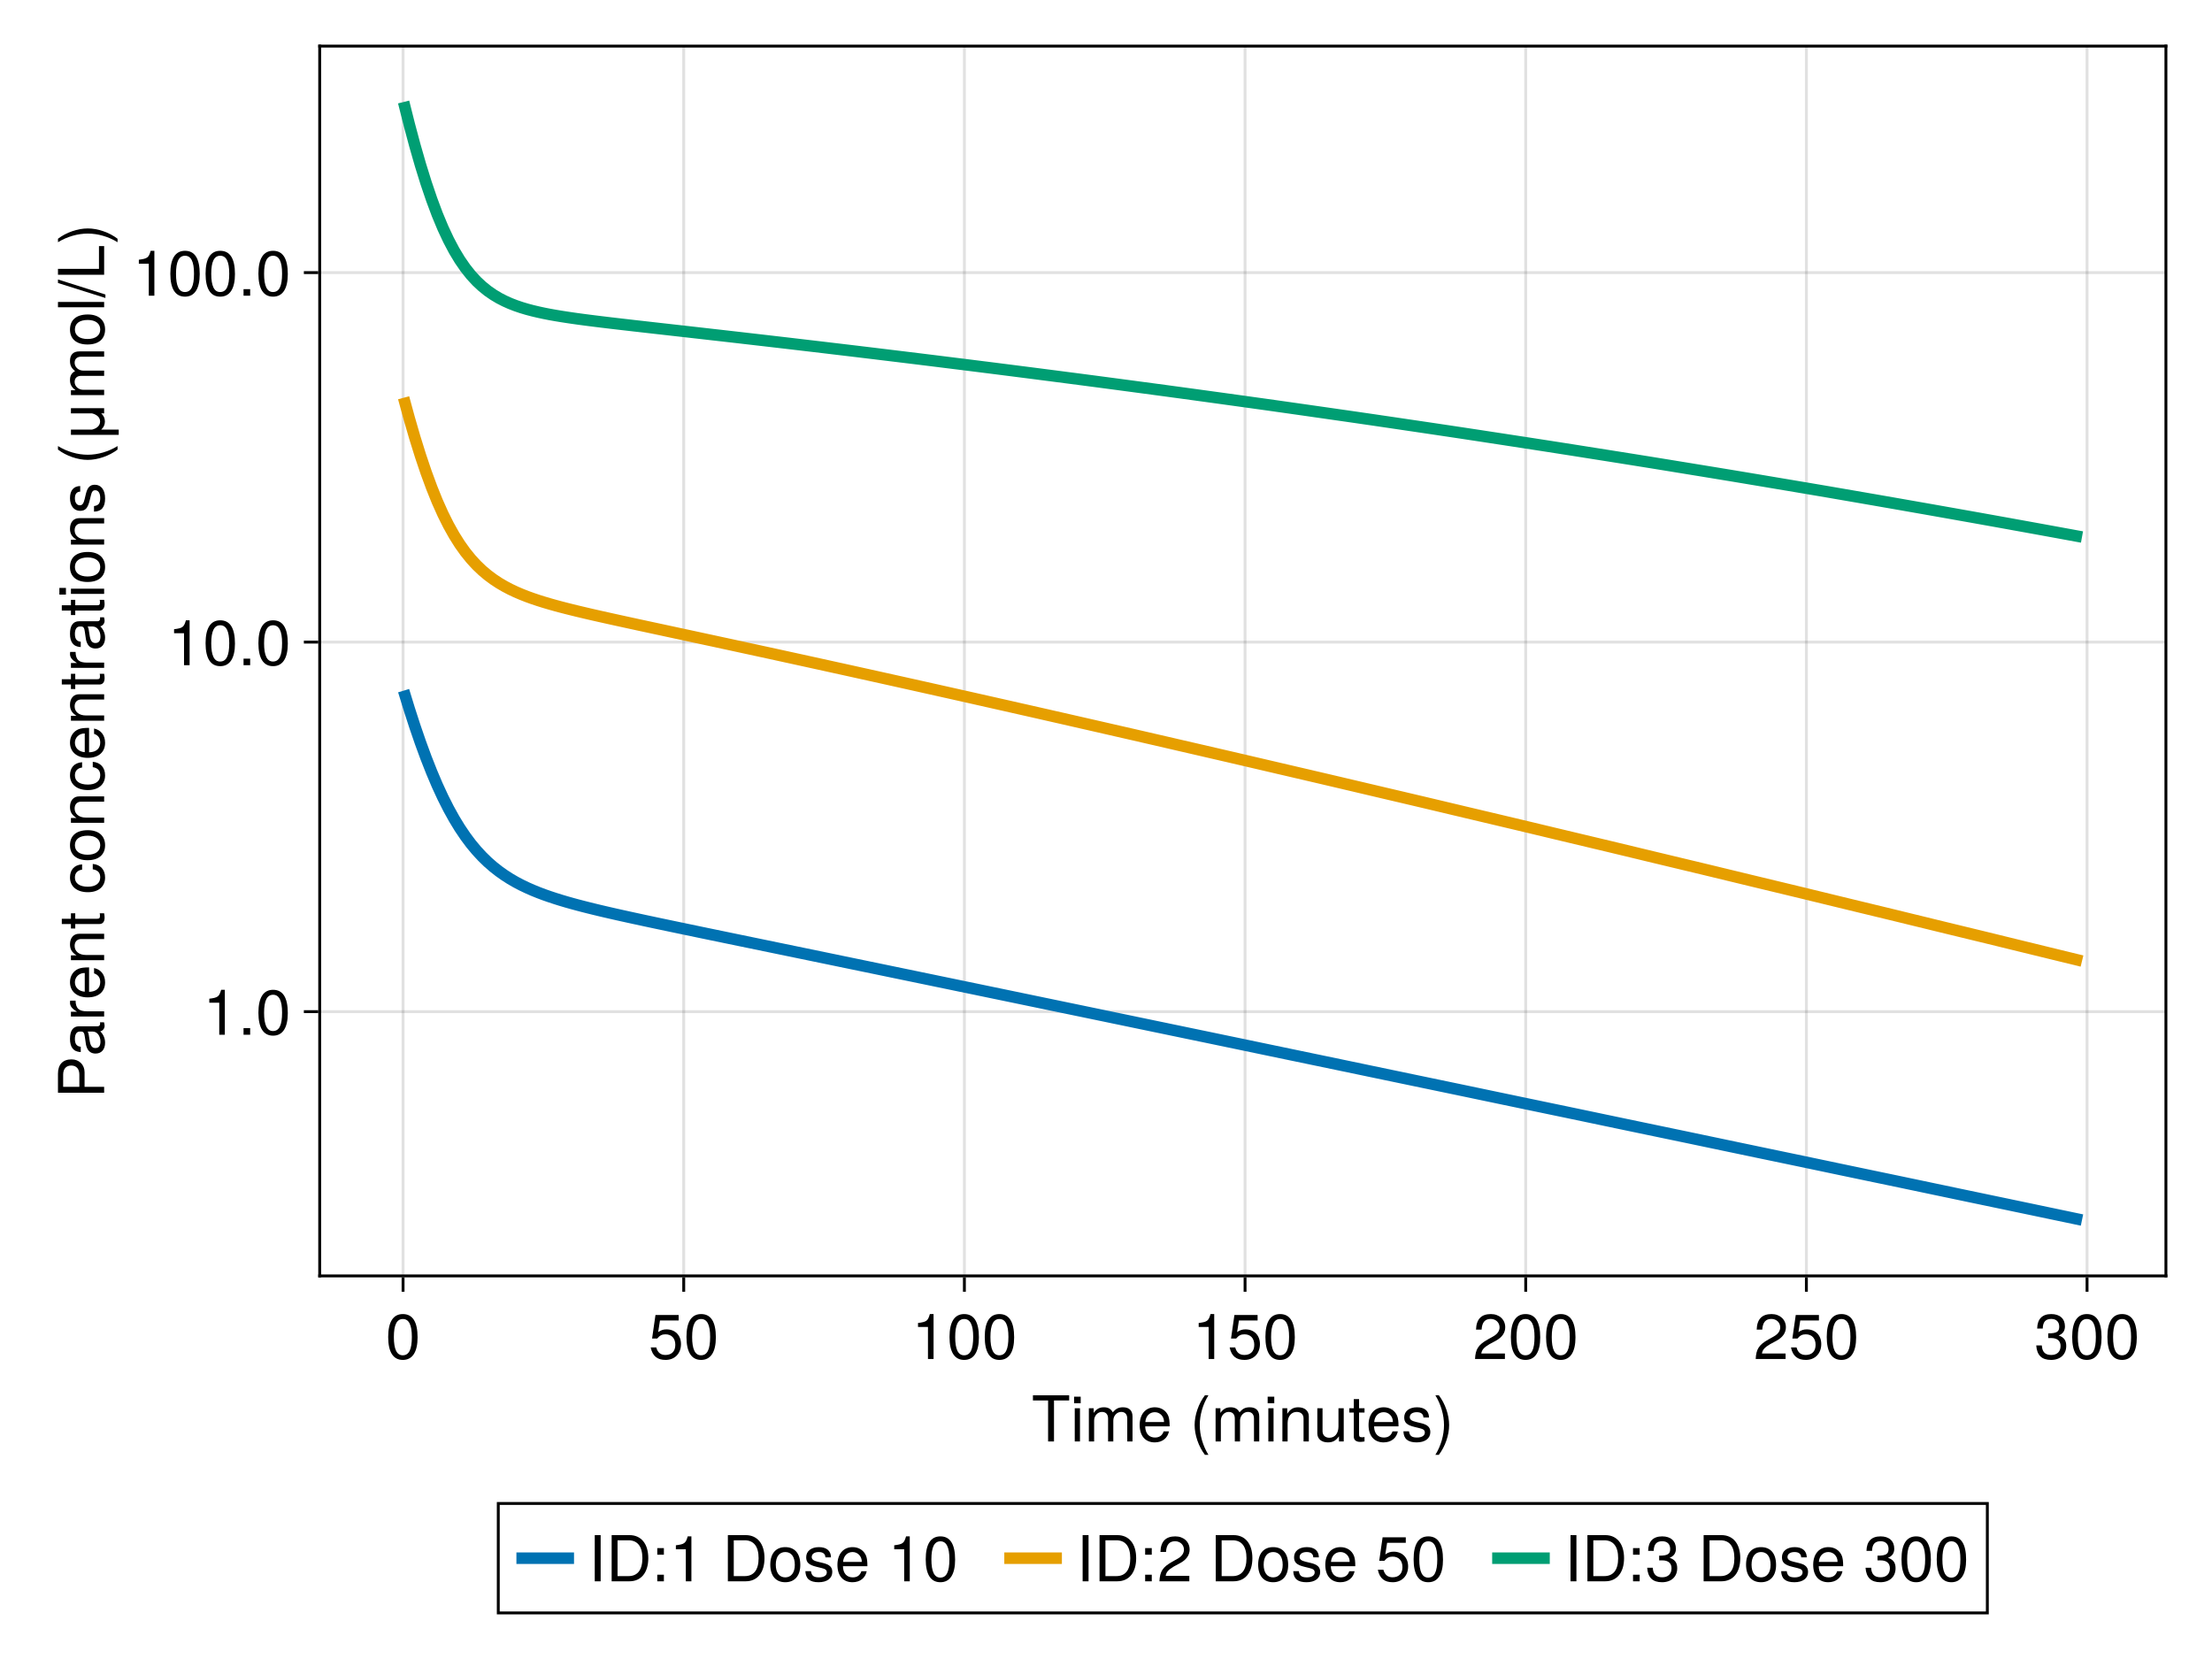 <?xml version="1.0" encoding="UTF-8"?>
<svg xmlns="http://www.w3.org/2000/svg" xmlns:xlink="http://www.w3.org/1999/xlink" width="768" height="576" viewBox="0 0 768 576">
<defs>
<g>
<g id="glyph-0-0-18561d5e">
<path d="M 13.047 -14.234 C 13.047 -14.234 7.781 -14.234 7.781 -14.234 C 7.781 -14.234 7.781 0 7.781 0 C 7.781 0 5.734 0 5.734 0 C 5.734 0 5.734 -14.234 5.734 -14.234 C 5.734 -14.234 0.469 -14.234 0.469 -14.234 C 0.469 -14.234 0.469 -16.031 0.469 -16.031 C 0.469 -16.031 13.047 -16.031 13.047 -16.031 C 13.047 -16.031 13.047 -14.234 13.047 -14.234 Z M 13.047 -14.234 "/>
</g>
<g id="glyph-0-1-18561d5e">
<path d="M 3.359 0 C 3.359 0 1.547 0 1.547 0 C 1.547 0 1.547 -11.531 1.547 -11.531 C 1.547 -11.531 3.359 -11.531 3.359 -11.531 C 3.359 -11.531 3.359 0 3.359 0 Z M 3.609 -13.266 C 3.609 -13.266 1.312 -13.266 1.312 -13.266 C 1.312 -13.266 1.312 -15.547 1.312 -15.547 C 1.312 -15.547 3.609 -15.547 3.609 -15.547 C 3.609 -15.547 3.609 -13.266 3.609 -13.266 Z M 3.609 -13.266 "/>
</g>
<g id="glyph-0-2-18561d5e">
</g>
<g id="glyph-0-3-18561d5e">
<path d="M 11.281 -5.234 C 11.281 -5.234 2.797 -5.234 2.797 -5.234 C 2.844 -2.594 4.266 -1.359 6.188 -1.359 C 7.656 -1.359 8.688 -1.984 9.203 -3.5 C 9.203 -3.5 11.047 -3.5 11.047 -3.5 C 10.578 -1.172 8.75 0.328 6.109 0.328 C 2.875 0.328 0.875 -1.906 0.875 -5.703 C 0.875 -9.484 2.953 -11.859 6.156 -11.859 C 8.312 -11.859 10.078 -10.719 10.828 -8.828 C 11.156 -7.969 11.281 -6.906 11.281 -5.234 Z M 9.328 -6.859 C 9.328 -8.672 7.938 -10.156 6.141 -10.156 C 4.297 -10.156 2.984 -8.781 2.844 -6.734 C 2.844 -6.734 9.312 -6.734 9.312 -6.734 C 9.328 -6.781 9.328 -6.859 9.328 -6.859 Z M 9.328 -6.859 "/>
</g>
<g id="glyph-0-4-18561d5e">
<path d="M 10.094 -3.234 C 10.094 -1.016 8.25 0.328 5.344 0.328 C 2.328 0.328 0.844 -0.859 0.75 -3.516 C 0.75 -3.516 2.688 -3.516 2.688 -3.516 C 2.922 -1.766 3.844 -1.359 5.5 -1.359 C 7.109 -1.359 8.188 -2 8.188 -3.078 C 8.188 -3.922 7.672 -4.297 6.406 -4.594 C 6.406 -4.594 4.688 -5.016 4.688 -5.016 C 1.953 -5.672 1.031 -6.531 1.031 -8.344 C 1.031 -10.469 2.766 -11.859 5.453 -11.859 C 8.125 -11.859 9.609 -10.578 9.641 -8.312 C 9.641 -8.312 7.703 -8.312 7.703 -8.312 C 7.656 -9.531 6.859 -10.156 5.391 -10.156 C 3.891 -10.156 2.953 -9.484 2.953 -8.422 C 2.953 -7.609 3.594 -7.125 5.078 -6.781 C 5.078 -6.781 6.844 -6.359 6.844 -6.359 C 9.125 -5.812 10.094 -4.953 10.094 -3.234 Z M 10.094 -3.234 "/>
</g>
<g id="glyph-0-5-18561d5e">
<path d="M 11.156 -7.5 C 11.156 -2.375 9.344 0.328 6.047 0.328 C 2.703 0.328 0.953 -2.375 0.953 -7.641 C 0.953 -12.875 2.688 -15.594 6.047 -15.594 C 9.438 -15.594 11.156 -12.906 11.156 -7.5 Z M 9.172 -7.672 C 9.172 -11.859 8.141 -13.875 6.047 -13.875 C 3.953 -13.875 2.922 -11.875 2.922 -7.609 C 2.922 -3.344 3.953 -1.281 6 -1.281 C 8.156 -1.281 9.172 -3.25 9.172 -7.672 Z M 9.172 -7.672 "/>
</g>
<g id="glyph-0-6-18561d5e">
<path d="M 7.641 0 C 7.641 0 5.703 0 5.703 0 C 5.703 0 5.703 -11.109 5.703 -11.109 C 5.703 -11.109 2.25 -11.109 2.25 -11.109 C 2.25 -11.109 2.25 -12.5 2.25 -12.5 C 5.234 -12.875 5.672 -13.203 6.359 -15.594 C 6.359 -15.594 7.641 -15.594 7.641 -15.594 C 7.641 -15.594 7.641 0 7.641 0 Z M 7.641 0 "/>
</g>
<g id="glyph-0-7-18561d5e">
<path d="M 11.281 -5.172 C 11.281 -1.875 9.094 0.328 5.938 0.328 C 3.172 0.328 1.406 -0.906 0.766 -4 C 0.766 -4 2.703 -4 2.703 -4 C 3.172 -2.25 4.203 -1.391 5.891 -1.391 C 8.016 -1.391 9.312 -2.656 9.312 -4.906 C 9.312 -7.219 7.984 -8.562 5.891 -8.562 C 4.688 -8.562 3.938 -8.188 3.031 -7.109 C 3.031 -7.109 1.25 -7.109 1.25 -7.109 C 1.25 -7.109 2.422 -15.266 2.422 -15.266 C 2.422 -15.266 10.469 -15.266 10.469 -15.266 C 10.469 -15.266 10.469 -13.359 10.469 -13.359 C 10.469 -13.359 3.984 -13.359 3.984 -13.359 C 3.984 -13.359 3.359 -9.328 3.359 -9.328 C 4.266 -9.984 5.141 -10.281 6.25 -10.281 C 9.234 -10.281 11.281 -8.25 11.281 -5.172 Z M 11.281 -5.172 "/>
</g>
<g id="glyph-0-8-18561d5e">
<path d="M 11.234 -11.016 C 11.234 -9.109 10.125 -7.484 7.938 -6.312 C 7.938 -6.312 5.734 -5.125 5.734 -5.125 C 3.828 -4 3.125 -3.188 2.922 -1.906 C 2.922 -1.906 11.125 -1.906 11.125 -1.906 C 11.125 -1.906 11.125 0 11.125 0 C 11.125 0 0.75 0 0.75 0 C 0.922 -3.438 1.875 -4.906 5.125 -6.75 C 5.125 -6.75 7.156 -7.891 7.156 -7.891 C 8.531 -8.688 9.266 -9.75 9.266 -10.984 C 9.266 -12.656 7.938 -13.906 6.188 -13.906 C 4.266 -13.906 3.188 -12.797 3.031 -10.188 C 3.031 -10.188 1.094 -10.188 1.094 -10.188 C 1.203 -13.969 3.062 -15.594 6.25 -15.594 C 9.203 -15.594 11.234 -13.656 11.234 -11.016 Z M 11.234 -11.016 "/>
</g>
<g id="glyph-0-9-18561d5e">
<path d="M 11.125 -4.531 C 11.125 -1.578 9.062 0.328 5.859 0.328 C 2.656 0.328 0.953 -1.234 0.703 -4.703 C 0.703 -4.703 2.641 -4.703 2.641 -4.703 C 2.766 -2.438 3.812 -1.391 5.922 -1.391 C 7.938 -1.391 9.156 -2.547 9.156 -4.516 C 9.156 -6.25 8.047 -7.266 5.922 -7.266 C 5.922 -7.266 4.859 -7.266 4.859 -7.266 C 4.859 -7.266 4.859 -8.891 4.859 -8.891 C 7.969 -8.891 8.688 -9.562 8.688 -11.234 C 8.688 -12.891 7.656 -13.906 5.938 -13.906 C 3.953 -13.906 3.016 -12.875 2.969 -10.562 C 2.969 -10.562 1.031 -10.562 1.031 -10.562 C 1.094 -13.875 2.766 -15.594 5.922 -15.594 C 8.891 -15.594 10.672 -13.984 10.672 -11.312 C 10.672 -9.75 9.938 -8.734 8.484 -8.156 C 10.359 -7.531 11.125 -6.422 11.125 -4.531 Z M 11.125 -4.531 "/>
</g>
<g id="glyph-1-0-18561d5e">
<path d="M 16.719 0 C 16.719 0 14.891 0 14.891 0 C 14.891 0 14.891 -7.938 14.891 -7.938 C 14.891 -9.391 14.125 -10.25 12.781 -10.25 C 11.281 -10.25 10.047 -8.906 10.047 -7.234 C 10.047 -7.234 10.047 0 10.047 0 C 10.047 0 8.234 0 8.234 0 C 8.234 0 8.234 -7.938 8.234 -7.938 C 8.234 -9.422 7.453 -10.25 6.094 -10.25 C 4.594 -10.25 3.391 -8.906 3.391 -7.234 C 3.391 -7.234 3.391 0 3.391 0 C 3.391 0 1.562 0 1.562 0 C 1.562 0 1.562 -11.531 1.562 -11.531 C 1.562 -11.531 3.234 -11.531 3.234 -11.531 C 3.234 -11.531 3.234 -9.906 3.234 -9.906 C 4.219 -11.281 5.234 -11.859 6.781 -11.859 C 8.266 -11.859 9.203 -11.328 9.875 -10.094 C 10.953 -11.391 11.875 -11.859 13.422 -11.859 C 15.578 -11.859 16.719 -10.719 16.719 -8.641 C 16.719 -8.641 16.719 0 16.719 0 Z M 16.719 0 "/>
</g>
<g id="glyph-2-0-18561d5e">
<path d="M 11.281 -5.234 C 11.281 -5.234 2.797 -5.234 2.797 -5.234 C 2.844 -2.594 4.266 -1.359 6.188 -1.359 C 7.656 -1.359 8.688 -1.984 9.203 -3.5 C 9.203 -3.5 11.047 -3.5 11.047 -3.5 C 10.578 -1.172 8.75 0.328 6.109 0.328 C 2.875 0.328 0.875 -1.906 0.875 -5.703 C 0.875 -9.484 2.953 -11.859 6.156 -11.859 C 8.312 -11.859 10.078 -10.719 10.828 -8.828 C 11.156 -7.969 11.281 -6.906 11.281 -5.234 Z M 9.328 -6.859 C 9.328 -8.672 7.938 -10.156 6.141 -10.156 C 4.297 -10.156 2.984 -8.781 2.844 -6.734 C 2.844 -6.734 9.312 -6.734 9.312 -6.734 C 9.328 -6.781 9.328 -6.859 9.328 -6.859 Z M 9.328 -6.859 "/>
</g>
<g id="glyph-2-1-18561d5e">
<path d="M 10.719 0 C 10.719 0 8.891 0 8.891 0 C 8.891 0 8.891 -7.984 8.891 -7.984 C 8.891 -9.375 7.969 -10.25 6.516 -10.25 C 4.641 -10.25 3.359 -8.719 3.359 -6.359 C 3.359 -6.359 3.359 0 3.359 0 C 3.359 0 1.547 0 1.547 0 C 1.547 0 1.547 -11.531 1.547 -11.531 C 1.547 -11.531 3.234 -11.531 3.234 -11.531 C 3.234 -11.531 3.234 -9.594 3.234 -9.594 C 4.25 -11.203 5.344 -11.859 7.062 -11.859 C 9.281 -11.859 10.719 -10.625 10.719 -8.719 C 10.719 -8.719 10.719 0 10.719 0 Z M 10.719 0 "/>
</g>
<g id="glyph-2-2-18561d5e">
<path d="M 10.609 0 C 10.609 0 8.953 0 8.953 0 C 8.953 0 8.953 -1.781 8.953 -1.781 C 7.875 -0.266 6.797 0.328 5.109 0.328 C 2.859 0.328 1.438 -0.906 1.438 -2.812 C 1.438 -2.812 1.438 -11.531 1.438 -11.531 C 1.438 -11.531 3.25 -11.531 3.25 -11.531 C 3.25 -11.531 3.25 -3.547 3.25 -3.547 C 3.25 -2.156 4.188 -1.281 5.625 -1.281 C 7.547 -1.281 8.781 -2.812 8.781 -5.172 C 8.781 -5.172 8.781 -11.531 8.781 -11.531 C 8.781 -11.531 10.609 -11.531 10.609 -11.531 C 10.609 -11.531 10.609 0 10.609 0 Z M 10.609 0 "/>
</g>
<g id="glyph-2-3-18561d5e">
<path d="M 5.594 0 C 4.969 0.109 4.531 0.156 4.094 0.156 C 2.656 0.156 1.875 -0.5 1.875 -1.672 C 1.875 -1.672 1.875 -10.031 1.875 -10.031 C 1.875 -10.031 0.312 -10.031 0.312 -10.031 C 0.312 -10.031 0.312 -11.531 0.312 -11.531 C 0.312 -11.531 1.875 -11.531 1.875 -11.531 C 1.875 -11.531 1.875 -14.703 1.875 -14.703 C 1.875 -14.703 3.703 -14.703 3.703 -14.703 C 3.703 -14.703 3.703 -11.531 3.703 -11.531 C 3.703 -11.531 5.594 -11.531 5.594 -11.531 C 5.594 -11.531 5.594 -10.031 5.594 -10.031 C 5.594 -10.031 3.703 -10.031 3.703 -10.031 C 3.703 -10.031 3.703 -2.484 3.703 -2.484 C 3.703 -1.672 3.922 -1.453 4.703 -1.453 C 5.062 -1.453 5.344 -1.469 5.594 -1.547 C 5.594 -1.547 5.594 0 5.594 0 Z M 5.594 0 "/>
</g>
<g id="glyph-2-4-18561d5e">
<path d="M 5.625 -5.672 C 5.625 -2.219 4.25 1.781 2.047 4.656 C 2.047 4.656 0.844 4.656 0.844 4.656 C 2.766 1.547 3.844 -2.172 3.844 -5.672 C 3.844 -9.203 2.766 -12.891 0.844 -16.031 C 0.844 -16.031 2.047 -16.031 2.047 -16.031 C 4.25 -13.156 5.625 -9.156 5.625 -5.672 Z M 5.625 -5.672 "/>
</g>
<g id="glyph-2-5-18561d5e">
<path d="M 7.641 0 C 7.641 0 5.703 0 5.703 0 C 5.703 0 5.703 -11.109 5.703 -11.109 C 5.703 -11.109 2.25 -11.109 2.25 -11.109 C 2.25 -11.109 2.25 -12.5 2.25 -12.5 C 5.234 -12.875 5.672 -13.203 6.359 -15.594 C 6.359 -15.594 7.641 -15.594 7.641 -15.594 C 7.641 -15.594 7.641 0 7.641 0 Z M 7.641 0 "/>
</g>
<g id="glyph-2-6-18561d5e">
<path d="M 11.234 -11.016 C 11.234 -9.109 10.125 -7.484 7.938 -6.312 C 7.938 -6.312 5.734 -5.125 5.734 -5.125 C 3.828 -4 3.125 -3.188 2.922 -1.906 C 2.922 -1.906 11.125 -1.906 11.125 -1.906 C 11.125 -1.906 11.125 0 11.125 0 C 11.125 0 0.75 0 0.75 0 C 0.922 -3.438 1.875 -4.906 5.125 -6.75 C 5.125 -6.75 7.156 -7.891 7.156 -7.891 C 8.531 -8.688 9.266 -9.75 9.266 -10.984 C 9.266 -12.656 7.938 -13.906 6.188 -13.906 C 4.266 -13.906 3.188 -12.797 3.031 -10.188 C 3.031 -10.188 1.094 -10.188 1.094 -10.188 C 1.203 -13.969 3.062 -15.594 6.25 -15.594 C 9.203 -15.594 11.234 -13.656 11.234 -11.016 Z M 11.234 -11.016 "/>
</g>
<g id="glyph-3-0-18561d5e">
<path d="M 6.406 4.656 C 6.406 4.656 5.188 4.656 5.188 4.656 C 2.984 1.781 1.609 -2.219 1.609 -5.703 C 1.609 -9.156 2.984 -13.156 5.188 -16.031 C 5.188 -16.031 6.406 -16.031 6.406 -16.031 C 4.469 -12.906 3.391 -9.203 3.391 -5.703 C 3.391 -2.172 4.469 1.516 6.406 4.656 Z M 6.406 4.656 "/>
</g>
<g id="glyph-3-1-18561d5e">
<path d="M 11.156 -7.5 C 11.156 -2.375 9.344 0.328 6.047 0.328 C 2.703 0.328 0.953 -2.375 0.953 -7.641 C 0.953 -12.875 2.688 -15.594 6.047 -15.594 C 9.438 -15.594 11.156 -12.906 11.156 -7.5 Z M 9.172 -7.672 C 9.172 -11.859 8.141 -13.875 6.047 -13.875 C 3.953 -13.875 2.922 -11.875 2.922 -7.609 C 2.922 -3.344 3.953 -1.281 6 -1.281 C 8.156 -1.281 9.172 -3.25 9.172 -7.672 Z M 9.172 -7.672 "/>
</g>
<g id="glyph-4-0-18561d5e">
<path d="M 11.281 -5.172 C 11.281 -1.875 9.094 0.328 5.938 0.328 C 3.172 0.328 1.406 -0.906 0.766 -4 C 0.766 -4 2.703 -4 2.703 -4 C 3.172 -2.25 4.203 -1.391 5.891 -1.391 C 8.016 -1.391 9.312 -2.656 9.312 -4.906 C 9.312 -7.219 7.984 -8.562 5.891 -8.562 C 4.688 -8.562 3.938 -8.188 3.031 -7.109 C 3.031 -7.109 1.25 -7.109 1.25 -7.109 C 1.25 -7.109 2.422 -15.266 2.422 -15.266 C 2.422 -15.266 10.469 -15.266 10.469 -15.266 C 10.469 -15.266 10.469 -13.359 10.469 -13.359 C 10.469 -13.359 3.984 -13.359 3.984 -13.359 C 3.984 -13.359 3.359 -9.328 3.359 -9.328 C 4.266 -9.984 5.141 -10.281 6.25 -10.281 C 9.234 -10.281 11.281 -8.25 11.281 -5.172 Z M 11.281 -5.172 "/>
</g>
<g id="glyph-4-1-18561d5e">
<path d="M 11.156 -7.5 C 11.156 -2.375 9.344 0.328 6.047 0.328 C 2.703 0.328 0.953 -2.375 0.953 -7.641 C 0.953 -12.875 2.688 -15.594 6.047 -15.594 C 9.438 -15.594 11.156 -12.906 11.156 -7.5 Z M 9.172 -7.672 C 9.172 -11.859 8.141 -13.875 6.047 -13.875 C 3.953 -13.875 2.922 -11.875 2.922 -7.609 C 2.922 -3.344 3.953 -1.281 6 -1.281 C 8.156 -1.281 9.172 -3.25 9.172 -7.672 Z M 9.172 -7.672 "/>
</g>
<g id="glyph-5-0-18561d5e">
<path d="M 11.156 -7.5 C 11.156 -2.375 9.344 0.328 6.047 0.328 C 2.703 0.328 0.953 -2.375 0.953 -7.641 C 0.953 -12.875 2.688 -15.594 6.047 -15.594 C 9.438 -15.594 11.156 -12.906 11.156 -7.5 Z M 9.172 -7.672 C 9.172 -11.859 8.141 -13.875 6.047 -13.875 C 3.953 -13.875 2.922 -11.875 2.922 -7.609 C 2.922 -3.344 3.953 -1.281 6 -1.281 C 8.156 -1.281 9.172 -3.25 9.172 -7.672 Z M 9.172 -7.672 "/>
</g>
<g id="glyph-5-1-18561d5e">
<path d="M 11.281 -5.172 C 11.281 -1.875 9.094 0.328 5.938 0.328 C 3.172 0.328 1.406 -0.906 0.766 -4 C 0.766 -4 2.703 -4 2.703 -4 C 3.172 -2.25 4.203 -1.391 5.891 -1.391 C 8.016 -1.391 9.312 -2.656 9.312 -4.906 C 9.312 -7.219 7.984 -8.562 5.891 -8.562 C 4.688 -8.562 3.938 -8.188 3.031 -7.109 C 3.031 -7.109 1.25 -7.109 1.25 -7.109 C 1.25 -7.109 2.422 -15.266 2.422 -15.266 C 2.422 -15.266 10.469 -15.266 10.469 -15.266 C 10.469 -15.266 10.469 -13.359 10.469 -13.359 C 10.469 -13.359 3.984 -13.359 3.984 -13.359 C 3.984 -13.359 3.359 -9.328 3.359 -9.328 C 4.266 -9.984 5.141 -10.281 6.25 -10.281 C 9.234 -10.281 11.281 -8.25 11.281 -5.172 Z M 11.281 -5.172 "/>
</g>
<g id="glyph-6-0-18561d5e">
<path d="M -11.328 -13.578 C -8.672 -13.578 -6.797 -11.719 -6.797 -9.094 C -6.797 -9.094 -6.797 -4.047 -6.797 -4.047 C -6.797 -4.047 0 -4.047 0 -4.047 C 0 -4.047 0 -2 0 -2 C 0 -2 -16.031 -2 -16.031 -2 C -16.031 -2 -16.031 -8.625 -16.031 -8.625 C -16.031 -11.797 -14.344 -13.578 -11.328 -13.578 Z M -11.422 -11.438 C -13.172 -11.438 -14.234 -10.281 -14.234 -8.312 C -14.234 -8.312 -14.234 -4.047 -14.234 -4.047 C -14.234 -4.047 -8.609 -4.047 -8.609 -4.047 C -8.609 -4.047 -8.609 -8.312 -8.609 -8.312 C -8.609 -10.281 -9.656 -11.438 -11.422 -11.438 Z M -11.422 -11.438 "/>
</g>
<g id="glyph-6-1-18561d5e">
<path d="M -9.922 -7.062 C -9.875 -4.219 -8.578 -3.359 -5.984 -3.359 C -5.984 -3.359 0 -3.359 0 -3.359 C 0 -3.359 0 -1.547 0 -1.547 C 0 -1.547 -11.531 -1.547 -11.531 -1.547 C -11.531 -1.547 -11.531 -3.219 -11.531 -3.219 C -11.531 -3.219 -9.438 -3.219 -9.438 -3.219 C -11.156 -4.266 -11.859 -5.172 -11.859 -6.359 C -11.859 -6.594 -11.844 -6.75 -11.797 -7.062 C -11.797 -7.062 -9.922 -7.062 -9.922 -7.062 Z M -9.922 -7.062 "/>
</g>
<g id="glyph-6-2-18561d5e">
<path d="M -5.234 -11.281 C -5.234 -11.281 -5.234 -2.797 -5.234 -2.797 C -2.594 -2.844 -1.359 -4.266 -1.359 -6.188 C -1.359 -7.656 -1.984 -8.688 -3.5 -9.203 C -3.5 -9.203 -3.5 -11.047 -3.5 -11.047 C -1.172 -10.578 0.328 -8.75 0.328 -6.109 C 0.328 -2.875 -1.906 -0.875 -5.703 -0.875 C -9.484 -0.875 -11.859 -2.953 -11.859 -6.156 C -11.859 -8.312 -10.719 -10.078 -8.828 -10.828 C -7.969 -11.156 -6.906 -11.281 -5.234 -11.281 Z M -6.859 -9.328 C -8.672 -9.328 -10.156 -7.938 -10.156 -6.141 C -10.156 -4.297 -8.781 -2.984 -6.734 -2.844 C -6.734 -2.844 -6.734 -9.312 -6.734 -9.312 C -6.781 -9.328 -6.859 -9.328 -6.859 -9.328 Z M -6.859 -9.328 "/>
</g>
<g id="glyph-6-3-18561d5e">
<path d="M -5.672 -11.219 C -1.891 -11.219 0.328 -9.234 0.328 -6 C 0.328 -2.734 -1.891 -0.797 -5.766 -0.797 C -9.641 -0.797 -11.859 -2.75 -11.859 -5.984 C -11.859 -9.312 -9.656 -11.219 -5.672 -11.219 Z M -5.703 -9.312 C -8.562 -9.312 -10.156 -8.078 -10.156 -6 C -10.156 -3.953 -8.531 -2.703 -5.766 -2.703 C -2.969 -2.703 -1.359 -3.953 -1.359 -6 C -1.359 -8.031 -2.984 -9.312 -5.703 -9.312 Z M -5.703 -9.312 "/>
</g>
<g id="glyph-6-4-18561d5e">
<path d="M 0 -3.328 C 0 -3.328 0 -1.5 0 -1.5 C 0 -1.5 -16.031 -1.5 -16.031 -1.5 C -16.031 -1.5 -16.031 -3.328 -16.031 -3.328 C -16.031 -3.328 0 -3.328 0 -3.328 Z M 0 -3.328 "/>
</g>
<g id="glyph-6-5-18561d5e">
<path d="M 0 -11.719 C 0 -11.719 0 -1.766 0 -1.766 C 0 -1.766 -16.031 -1.766 -16.031 -1.766 C -16.031 -1.766 -16.031 -3.812 -16.031 -3.812 C -16.031 -3.812 -1.797 -3.812 -1.797 -3.812 C -1.797 -3.812 -1.797 -11.719 -1.797 -11.719 C -1.797 -11.719 0 -11.719 0 -11.719 Z M 0 -11.719 "/>
</g>
<g id="glyph-7-0-18561d5e">
<path d="M -0.047 -11.766 C 0.109 -11.172 0.156 -10.891 0.156 -10.516 C 0.156 -9.609 -0.484 -8.828 -1.359 -8.625 C -0.281 -7.609 0.328 -6.188 0.328 -4.703 C 0.328 -2.375 -0.906 -0.922 -2.984 -0.922 C -4.406 -0.922 -5.438 -1.609 -5.984 -2.953 C -6.266 -3.656 -6.359 -4.047 -6.688 -6.641 C -6.859 -8.094 -7.188 -8.562 -7.969 -8.562 C -7.969 -8.562 -8.453 -8.562 -8.453 -8.562 C -9.547 -8.562 -10.156 -7.641 -10.156 -5.984 C -10.156 -4.266 -9.531 -3.438 -8.125 -3.281 C -8.125 -3.281 -8.125 -1.438 -8.125 -1.438 C -10.781 -1.547 -11.859 -3.25 -11.859 -6.047 C -11.859 -8.891 -10.766 -10.391 -8.719 -10.391 C -8.719 -10.391 -2.281 -10.391 -2.281 -10.391 C -1.719 -10.391 -1.391 -10.734 -1.391 -11.375 C -1.391 -11.484 -1.391 -11.578 -1.438 -11.766 C -1.438 -11.766 -0.047 -11.766 -0.047 -11.766 Z M -3.984 -8.562 C -3.984 -8.562 -5.703 -8.562 -5.703 -8.562 C -5.406 -7.938 -5.328 -7.547 -5.062 -5.609 C -4.781 -3.656 -4.25 -2.844 -3.031 -2.844 C -1.781 -2.844 -1.281 -3.672 -1.281 -5.109 C -1.281 -6.891 -2.328 -8.562 -3.984 -8.562 Z M -3.984 -8.562 "/>
</g>
<g id="glyph-7-1-18561d5e">
<path d="M 0 -10.719 C 0 -10.719 0 -8.891 0 -8.891 C 0 -8.891 -7.984 -8.891 -7.984 -8.891 C -9.375 -8.891 -10.25 -7.969 -10.25 -6.516 C -10.25 -4.641 -8.719 -3.359 -6.359 -3.359 C -6.359 -3.359 0 -3.359 0 -3.359 C 0 -3.359 0 -1.547 0 -1.547 C 0 -1.547 -11.531 -1.547 -11.531 -1.547 C -11.531 -1.547 -11.531 -3.234 -11.531 -3.234 C -11.531 -3.234 -9.594 -3.234 -9.594 -3.234 C -11.203 -4.25 -11.859 -5.344 -11.859 -7.062 C -11.859 -9.281 -10.625 -10.719 -8.719 -10.719 C -8.719 -10.719 0 -10.719 0 -10.719 Z M 0 -10.719 "/>
</g>
<g id="glyph-7-2-18561d5e">
<path d="M 0 -5.594 C 0.109 -4.969 0.156 -4.531 0.156 -4.094 C 0.156 -2.656 -0.5 -1.875 -1.672 -1.875 C -1.672 -1.875 -10.031 -1.875 -10.031 -1.875 C -10.031 -1.875 -10.031 -0.312 -10.031 -0.312 C -10.031 -0.312 -11.531 -0.312 -11.531 -0.312 C -11.531 -0.312 -11.531 -1.875 -11.531 -1.875 C -11.531 -1.875 -14.703 -1.875 -14.703 -1.875 C -14.703 -1.875 -14.703 -3.703 -14.703 -3.703 C -14.703 -3.703 -11.531 -3.703 -11.531 -3.703 C -11.531 -3.703 -11.531 -5.594 -11.531 -5.594 C -11.531 -5.594 -10.031 -5.594 -10.031 -5.594 C -10.031 -5.594 -10.031 -3.703 -10.031 -3.703 C -10.031 -3.703 -2.484 -3.703 -2.484 -3.703 C -1.672 -3.703 -1.453 -3.922 -1.453 -4.703 C -1.453 -5.062 -1.469 -5.344 -1.547 -5.594 C -1.547 -5.594 0 -5.594 0 -5.594 Z M 0 -5.594 "/>
</g>
<g id="glyph-7-3-18561d5e">
</g>
<g id="glyph-8-0-18561d5e">
<path d="M -3.953 -10.5 C -1.312 -10.281 0.328 -8.531 0.328 -5.781 C 0.328 -2.656 -1.938 -0.688 -5.656 -0.688 C -9.484 -0.688 -11.859 -2.703 -11.859 -5.812 C -11.859 -8.375 -10.469 -10.141 -7.656 -10.359 C -7.656 -10.359 -7.656 -8.516 -7.656 -8.516 C -9.266 -8.297 -10.156 -7.328 -10.156 -5.781 C -10.156 -3.781 -8.531 -2.594 -5.656 -2.594 C -2.922 -2.594 -1.359 -3.812 -1.359 -5.828 C -1.359 -7.391 -2.109 -8.344 -3.953 -8.641 C -3.953 -8.641 -3.953 -10.5 -3.953 -10.5 Z M -3.953 -10.5 "/>
</g>
<g id="glyph-9-0-18561d5e">
<path d="M 0 -10.719 C 0 -10.719 0 -8.891 0 -8.891 C 0 -8.891 -7.984 -8.891 -7.984 -8.891 C -9.375 -8.891 -10.25 -7.969 -10.25 -6.516 C -10.25 -4.641 -8.719 -3.359 -6.359 -3.359 C -6.359 -3.359 0 -3.359 0 -3.359 C 0 -3.359 0 -1.547 0 -1.547 C 0 -1.547 -11.531 -1.547 -11.531 -1.547 C -11.531 -1.547 -11.531 -3.234 -11.531 -3.234 C -11.531 -3.234 -9.594 -3.234 -9.594 -3.234 C -11.203 -4.25 -11.859 -5.344 -11.859 -7.062 C -11.859 -9.281 -10.625 -10.719 -8.719 -10.719 C -8.719 -10.719 0 -10.719 0 -10.719 Z M 0 -10.719 "/>
</g>
<g id="glyph-10-0-18561d5e">
<path d="M -3.953 -10.5 C -1.312 -10.281 0.328 -8.531 0.328 -5.781 C 0.328 -2.656 -1.938 -0.688 -5.656 -0.688 C -9.484 -0.688 -11.859 -2.703 -11.859 -5.812 C -11.859 -8.375 -10.469 -10.141 -7.656 -10.359 C -7.656 -10.359 -7.656 -8.516 -7.656 -8.516 C -9.266 -8.297 -10.156 -7.328 -10.156 -5.781 C -10.156 -3.781 -8.531 -2.594 -5.656 -2.594 C -2.922 -2.594 -1.359 -3.812 -1.359 -5.828 C -1.359 -7.391 -2.109 -8.344 -3.953 -8.641 C -3.953 -8.641 -3.953 -10.5 -3.953 -10.5 Z M -3.953 -10.5 "/>
</g>
<g id="glyph-11-0-18561d5e">
<path d="M -5.234 -11.281 C -5.234 -11.281 -5.234 -2.797 -5.234 -2.797 C -2.594 -2.844 -1.359 -4.266 -1.359 -6.188 C -1.359 -7.656 -1.984 -8.688 -3.5 -9.203 C -3.5 -9.203 -3.5 -11.047 -3.5 -11.047 C -1.172 -10.578 0.328 -8.75 0.328 -6.109 C 0.328 -2.875 -1.906 -0.875 -5.703 -0.875 C -9.484 -0.875 -11.859 -2.953 -11.859 -6.156 C -11.859 -8.312 -10.719 -10.078 -8.828 -10.828 C -7.969 -11.156 -6.906 -11.281 -5.234 -11.281 Z M -6.859 -9.328 C -8.672 -9.328 -10.156 -7.938 -10.156 -6.141 C -10.156 -4.297 -8.781 -2.984 -6.734 -2.844 C -6.734 -2.844 -6.734 -9.312 -6.734 -9.312 C -6.781 -9.328 -6.859 -9.328 -6.859 -9.328 Z M -6.859 -9.328 "/>
</g>
<g id="glyph-12-0-18561d5e">
<path d="M 0 -10.719 C 0 -10.719 0 -8.891 0 -8.891 C 0 -8.891 -7.984 -8.891 -7.984 -8.891 C -9.375 -8.891 -10.25 -7.969 -10.25 -6.516 C -10.25 -4.641 -8.719 -3.359 -6.359 -3.359 C -6.359 -3.359 0 -3.359 0 -3.359 C 0 -3.359 0 -1.547 0 -1.547 C 0 -1.547 -11.531 -1.547 -11.531 -1.547 C -11.531 -1.547 -11.531 -3.234 -11.531 -3.234 C -11.531 -3.234 -9.594 -3.234 -9.594 -3.234 C -11.203 -4.25 -11.859 -5.344 -11.859 -7.062 C -11.859 -9.281 -10.625 -10.719 -8.719 -10.719 C -8.719 -10.719 0 -10.719 0 -10.719 Z M 0 -10.719 "/>
</g>
<g id="glyph-12-1-18561d5e">
<path d="M 0 -5.594 C 0.109 -4.969 0.156 -4.531 0.156 -4.094 C 0.156 -2.656 -0.5 -1.875 -1.672 -1.875 C -1.672 -1.875 -10.031 -1.875 -10.031 -1.875 C -10.031 -1.875 -10.031 -0.312 -10.031 -0.312 C -10.031 -0.312 -11.531 -0.312 -11.531 -0.312 C -11.531 -0.312 -11.531 -1.875 -11.531 -1.875 C -11.531 -1.875 -14.703 -1.875 -14.703 -1.875 C -14.703 -1.875 -14.703 -3.703 -14.703 -3.703 C -14.703 -3.703 -11.531 -3.703 -11.531 -3.703 C -11.531 -3.703 -11.531 -5.594 -11.531 -5.594 C -11.531 -5.594 -10.031 -5.594 -10.031 -5.594 C -10.031 -5.594 -10.031 -3.703 -10.031 -3.703 C -10.031 -3.703 -2.484 -3.703 -2.484 -3.703 C -1.672 -3.703 -1.453 -3.922 -1.453 -4.703 C -1.453 -5.062 -1.469 -5.344 -1.547 -5.594 C -1.547 -5.594 0 -5.594 0 -5.594 Z M 0 -5.594 "/>
</g>
<g id="glyph-13-0-18561d5e">
<path d="M 0 -5.594 C 0.109 -4.969 0.156 -4.531 0.156 -4.094 C 0.156 -2.656 -0.5 -1.875 -1.672 -1.875 C -1.672 -1.875 -10.031 -1.875 -10.031 -1.875 C -10.031 -1.875 -10.031 -0.312 -10.031 -0.312 C -10.031 -0.312 -11.531 -0.312 -11.531 -0.312 C -11.531 -0.312 -11.531 -1.875 -11.531 -1.875 C -11.531 -1.875 -14.703 -1.875 -14.703 -1.875 C -14.703 -1.875 -14.703 -3.703 -14.703 -3.703 C -14.703 -3.703 -11.531 -3.703 -11.531 -3.703 C -11.531 -3.703 -11.531 -5.594 -11.531 -5.594 C -11.531 -5.594 -10.031 -5.594 -10.031 -5.594 C -10.031 -5.594 -10.031 -3.703 -10.031 -3.703 C -10.031 -3.703 -2.484 -3.703 -2.484 -3.703 C -1.672 -3.703 -1.453 -3.922 -1.453 -4.703 C -1.453 -5.062 -1.469 -5.344 -1.547 -5.594 C -1.547 -5.594 0 -5.594 0 -5.594 Z M 0 -5.594 "/>
</g>
<g id="glyph-13-1-18561d5e">
<path d="M -9.922 -7.062 C -9.875 -4.219 -8.578 -3.359 -5.984 -3.359 C -5.984 -3.359 0 -3.359 0 -3.359 C 0 -3.359 0 -1.547 0 -1.547 C 0 -1.547 -11.531 -1.547 -11.531 -1.547 C -11.531 -1.547 -11.531 -3.219 -11.531 -3.219 C -11.531 -3.219 -9.438 -3.219 -9.438 -3.219 C -11.156 -4.266 -11.859 -5.172 -11.859 -6.359 C -11.859 -6.594 -11.844 -6.75 -11.797 -7.062 C -11.797 -7.062 -9.922 -7.062 -9.922 -7.062 Z M -9.922 -7.062 "/>
</g>
<g id="glyph-13-2-18561d5e">
<path d="M -0.047 -11.766 C 0.109 -11.172 0.156 -10.891 0.156 -10.516 C 0.156 -9.609 -0.484 -8.828 -1.359 -8.625 C -0.281 -7.609 0.328 -6.188 0.328 -4.703 C 0.328 -2.375 -0.906 -0.922 -2.984 -0.922 C -4.406 -0.922 -5.438 -1.609 -5.984 -2.953 C -6.266 -3.656 -6.359 -4.047 -6.688 -6.641 C -6.859 -8.094 -7.188 -8.562 -7.969 -8.562 C -7.969 -8.562 -8.453 -8.562 -8.453 -8.562 C -9.547 -8.562 -10.156 -7.641 -10.156 -5.984 C -10.156 -4.266 -9.531 -3.438 -8.125 -3.281 C -8.125 -3.281 -8.125 -1.438 -8.125 -1.438 C -10.781 -1.547 -11.859 -3.25 -11.859 -6.047 C -11.859 -8.891 -10.766 -10.391 -8.719 -10.391 C -8.719 -10.391 -2.281 -10.391 -2.281 -10.391 C -1.719 -10.391 -1.391 -10.734 -1.391 -11.375 C -1.391 -11.484 -1.391 -11.578 -1.438 -11.766 C -1.438 -11.766 -0.047 -11.766 -0.047 -11.766 Z M -3.984 -8.562 C -3.984 -8.562 -5.703 -8.562 -5.703 -8.562 C -5.406 -7.938 -5.328 -7.547 -5.062 -5.609 C -4.781 -3.656 -4.25 -2.844 -3.031 -2.844 C -1.781 -2.844 -1.281 -3.672 -1.281 -5.109 C -1.281 -6.891 -2.328 -8.562 -3.984 -8.562 Z M -3.984 -8.562 "/>
</g>
<g id="glyph-13-3-18561d5e">
<path d="M 0 -10.719 C 0 -10.719 0 -8.891 0 -8.891 C 0 -8.891 -7.984 -8.891 -7.984 -8.891 C -9.375 -8.891 -10.25 -7.969 -10.25 -6.516 C -10.25 -4.641 -8.719 -3.359 -6.359 -3.359 C -6.359 -3.359 0 -3.359 0 -3.359 C 0 -3.359 0 -1.547 0 -1.547 C 0 -1.547 -11.531 -1.547 -11.531 -1.547 C -11.531 -1.547 -11.531 -3.234 -11.531 -3.234 C -11.531 -3.234 -9.594 -3.234 -9.594 -3.234 C -11.203 -4.25 -11.859 -5.344 -11.859 -7.062 C -11.859 -9.281 -10.625 -10.719 -8.719 -10.719 C -8.719 -10.719 0 -10.719 0 -10.719 Z M 0 -10.719 "/>
</g>
<g id="glyph-13-4-18561d5e">
<path d="M 4.656 -6.406 C 4.656 -6.406 4.656 -5.188 4.656 -5.188 C 1.781 -2.984 -2.219 -1.609 -5.703 -1.609 C -9.156 -1.609 -13.156 -2.984 -16.031 -5.188 C -16.031 -5.188 -16.031 -6.406 -16.031 -6.406 C -12.906 -4.469 -9.203 -3.391 -5.703 -3.391 C -2.172 -3.391 1.516 -4.469 4.656 -6.406 Z M 4.656 -6.406 "/>
</g>
<g id="glyph-13-5-18561d5e">
<path d="M 0 -12.234 C 0 -12.234 0 -10.422 0 -10.422 C 0 -10.422 -1.016 -10.422 -1.016 -10.422 C -0.219 -9.703 0.266 -8.75 0.266 -7.609 C 0.266 -6.469 -0.219 -5.516 -1.016 -4.797 C -1.016 -4.797 5.062 -4.797 5.062 -4.797 C 5.062 -4.797 5.062 -2.984 5.062 -2.984 C 5.062 -2.984 -11.531 -2.984 -11.531 -2.984 C -11.531 -2.984 -11.531 -4.797 -11.531 -4.797 C -11.531 -4.797 -4.203 -4.797 -4.203 -4.797 C -2.641 -5.172 -1.406 -6.109 -1.406 -7.609 C -1.406 -9.109 -2.641 -10.047 -4.203 -10.422 C -4.203 -10.422 -11.531 -10.422 -11.531 -10.422 C -11.531 -10.422 -11.531 -12.234 -11.531 -12.234 C -11.531 -12.234 0 -12.234 0 -12.234 Z M 0 -12.234 "/>
</g>
<g id="glyph-13-6-18561d5e">
<path d="M -5.672 -11.219 C -1.891 -11.219 0.328 -9.234 0.328 -6 C 0.328 -2.734 -1.891 -0.797 -5.766 -0.797 C -9.641 -0.797 -11.859 -2.75 -11.859 -5.984 C -11.859 -9.312 -9.656 -11.219 -5.672 -11.219 Z M -5.703 -9.312 C -8.562 -9.312 -10.156 -8.078 -10.156 -6 C -10.156 -3.953 -8.531 -2.703 -5.766 -2.703 C -2.969 -2.703 -1.359 -3.953 -1.359 -6 C -1.359 -8.031 -2.984 -9.312 -5.703 -9.312 Z M -5.703 -9.312 "/>
</g>
<g id="glyph-14-0-18561d5e">
<path d="M 0 -3.359 C 0 -3.359 0 -1.547 0 -1.547 C 0 -1.547 -11.531 -1.547 -11.531 -1.547 C -11.531 -1.547 -11.531 -3.359 -11.531 -3.359 C -11.531 -3.359 0 -3.359 0 -3.359 Z M -13.266 -3.609 C -13.266 -3.609 -13.266 -1.312 -13.266 -1.312 C -13.266 -1.312 -15.547 -1.312 -15.547 -1.312 C -15.547 -1.312 -15.547 -3.609 -15.547 -3.609 C -15.547 -3.609 -13.266 -3.609 -13.266 -3.609 Z M -13.266 -3.609 "/>
</g>
<g id="glyph-14-1-18561d5e">
<path d="M -5.672 -11.219 C -1.891 -11.219 0.328 -9.234 0.328 -6 C 0.328 -2.734 -1.891 -0.797 -5.766 -0.797 C -9.641 -0.797 -11.859 -2.75 -11.859 -5.984 C -11.859 -9.312 -9.656 -11.219 -5.672 -11.219 Z M -5.703 -9.312 C -8.562 -9.312 -10.156 -8.078 -10.156 -6 C -10.156 -3.953 -8.531 -2.703 -5.766 -2.703 C -2.969 -2.703 -1.359 -3.953 -1.359 -6 C -1.359 -8.031 -2.984 -9.312 -5.703 -9.312 Z M -5.703 -9.312 "/>
</g>
<g id="glyph-15-0-18561d5e">
<path d="M -3.234 -10.094 C -1.016 -10.094 0.328 -8.25 0.328 -5.344 C 0.328 -2.328 -0.859 -0.844 -3.516 -0.75 C -3.516 -0.75 -3.516 -2.688 -3.516 -2.688 C -1.766 -2.922 -1.359 -3.844 -1.359 -5.5 C -1.359 -7.109 -2 -8.188 -3.078 -8.188 C -3.922 -8.188 -4.297 -7.672 -4.594 -6.406 C -4.594 -6.406 -5.016 -4.688 -5.016 -4.688 C -5.672 -1.953 -6.531 -1.031 -8.344 -1.031 C -10.469 -1.031 -11.859 -2.766 -11.859 -5.453 C -11.859 -8.125 -10.578 -9.609 -8.312 -9.641 C -8.312 -9.641 -8.312 -7.703 -8.312 -7.703 C -9.531 -7.656 -10.156 -6.859 -10.156 -5.391 C -10.156 -3.891 -9.484 -2.953 -8.422 -2.953 C -7.609 -2.953 -7.125 -3.594 -6.781 -5.078 C -6.781 -5.078 -6.359 -6.844 -6.359 -6.844 C -5.812 -9.125 -4.953 -10.094 -3.234 -10.094 Z M -3.234 -10.094 "/>
</g>
<g id="glyph-15-1-18561d5e">
</g>
<g id="glyph-16-0-18561d5e">
<path d="M 0 -16.719 C 0 -16.719 0 -14.891 0 -14.891 C 0 -14.891 -7.938 -14.891 -7.938 -14.891 C -9.391 -14.891 -10.25 -14.125 -10.25 -12.781 C -10.25 -11.281 -8.906 -10.047 -7.234 -10.047 C -7.234 -10.047 0 -10.047 0 -10.047 C 0 -10.047 0 -8.234 0 -8.234 C 0 -8.234 -7.938 -8.234 -7.938 -8.234 C -9.422 -8.234 -10.25 -7.453 -10.25 -6.094 C -10.25 -4.594 -8.906 -3.391 -7.234 -3.391 C -7.234 -3.391 0 -3.391 0 -3.391 C 0 -3.391 0 -1.562 0 -1.562 C 0 -1.562 -11.531 -1.562 -11.531 -1.562 C -11.531 -1.562 -11.531 -3.234 -11.531 -3.234 C -11.531 -3.234 -9.906 -3.234 -9.906 -3.234 C -11.281 -4.219 -11.859 -5.234 -11.859 -6.781 C -11.859 -8.266 -11.328 -9.203 -10.094 -9.875 C -11.391 -10.953 -11.859 -11.875 -11.859 -13.422 C -11.859 -15.578 -10.719 -16.719 -8.641 -16.719 C -8.641 -16.719 0 -16.719 0 -16.719 Z M 0 -16.719 "/>
</g>
<g id="glyph-17-0-18561d5e">
<path d="M -16.031 -6.25 C -16.031 -6.25 0.438 -1.031 0.438 -1.031 C 0.438 -1.031 0.438 0.172 0.438 0.172 C 0.438 0.172 -16.031 -5.031 -16.031 -5.031 C -16.031 -5.031 -16.031 -6.25 -16.031 -6.25 Z M -16.031 -6.25 "/>
</g>
<g id="glyph-17-1-18561d5e">
<path d="M -5.672 -5.625 C -2.219 -5.625 1.781 -4.25 4.656 -2.047 C 4.656 -2.047 4.656 -0.844 4.656 -0.844 C 1.547 -2.766 -2.172 -3.844 -5.672 -3.844 C -9.203 -3.844 -12.891 -2.766 -16.031 -0.844 C -16.031 -0.844 -16.031 -2.047 -16.031 -2.047 C -13.156 -4.25 -9.156 -5.625 -5.672 -5.625 Z M -5.672 -5.625 "/>
</g>
<g id="glyph-18-0-18561d5e">
<path d="M 7.641 0 C 7.641 0 5.703 0 5.703 0 C 5.703 0 5.703 -11.109 5.703 -11.109 C 5.703 -11.109 2.25 -11.109 2.25 -11.109 C 2.25 -11.109 2.25 -12.5 2.25 -12.5 C 5.234 -12.875 5.672 -13.203 6.359 -15.594 C 6.359 -15.594 7.641 -15.594 7.641 -15.594 C 7.641 -15.594 7.641 0 7.641 0 Z M 7.641 0 "/>
</g>
<g id="glyph-19-0-18561d5e">
<path d="M 4.203 0 C 4.203 0 1.906 0 1.906 0 C 1.906 0 1.906 -2.281 1.906 -2.281 C 1.906 -2.281 4.203 -2.281 4.203 -2.281 C 4.203 -2.281 4.203 0 4.203 0 Z M 4.203 0 "/>
</g>
<g id="glyph-19-1-18561d5e">
<path d="M 11.156 -7.5 C 11.156 -2.375 9.344 0.328 6.047 0.328 C 2.703 0.328 0.953 -2.375 0.953 -7.641 C 0.953 -12.875 2.688 -15.594 6.047 -15.594 C 9.438 -15.594 11.156 -12.906 11.156 -7.5 Z M 9.172 -7.672 C 9.172 -11.859 8.141 -13.875 6.047 -13.875 C 3.953 -13.875 2.922 -11.875 2.922 -7.609 C 2.922 -3.344 3.953 -1.281 6 -1.281 C 8.156 -1.281 9.172 -3.25 9.172 -7.672 Z M 9.172 -7.672 "/>
</g>
<g id="glyph-20-0-18561d5e">
<path d="M 7.641 0 C 7.641 0 5.703 0 5.703 0 C 5.703 0 5.703 -11.109 5.703 -11.109 C 5.703 -11.109 2.25 -11.109 2.25 -11.109 C 2.25 -11.109 2.25 -12.5 2.25 -12.5 C 5.234 -12.875 5.672 -13.203 6.359 -15.594 C 6.359 -15.594 7.641 -15.594 7.641 -15.594 C 7.641 -15.594 7.641 0 7.641 0 Z M 7.641 0 "/>
</g>
<g id="glyph-20-1-18561d5e">
<path d="M 4.203 0 C 4.203 0 1.906 0 1.906 0 C 1.906 0 1.906 -2.281 1.906 -2.281 C 1.906 -2.281 4.203 -2.281 4.203 -2.281 C 4.203 -2.281 4.203 0 4.203 0 Z M 4.203 0 "/>
</g>
<g id="glyph-20-2-18561d5e">
<path d="M 11.156 -7.5 C 11.156 -2.375 9.344 0.328 6.047 0.328 C 2.703 0.328 0.953 -2.375 0.953 -7.641 C 0.953 -12.875 2.688 -15.594 6.047 -15.594 C 9.438 -15.594 11.156 -12.906 11.156 -7.5 Z M 9.172 -7.672 C 9.172 -11.859 8.141 -13.875 6.047 -13.875 C 3.953 -13.875 2.922 -11.875 2.922 -7.609 C 2.922 -3.344 3.953 -1.281 6 -1.281 C 8.156 -1.281 9.172 -3.25 9.172 -7.672 Z M 9.172 -7.672 "/>
</g>
<g id="glyph-21-0-18561d5e">
<path d="M 11.156 -7.5 C 11.156 -2.375 9.344 0.328 6.047 0.328 C 2.703 0.328 0.953 -2.375 0.953 -7.641 C 0.953 -12.875 2.688 -15.594 6.047 -15.594 C 9.438 -15.594 11.156 -12.906 11.156 -7.5 Z M 9.172 -7.672 C 9.172 -11.859 8.141 -13.875 6.047 -13.875 C 3.953 -13.875 2.922 -11.875 2.922 -7.609 C 2.922 -3.344 3.953 -1.281 6 -1.281 C 8.156 -1.281 9.172 -3.25 9.172 -7.672 Z M 9.172 -7.672 "/>
</g>
<g id="glyph-22-0-18561d5e">
<path d="M 7.641 0 C 7.641 0 5.703 0 5.703 0 C 5.703 0 5.703 -11.109 5.703 -11.109 C 5.703 -11.109 2.25 -11.109 2.25 -11.109 C 2.25 -11.109 2.25 -12.5 2.25 -12.5 C 5.234 -12.875 5.672 -13.203 6.359 -15.594 C 6.359 -15.594 7.641 -15.594 7.641 -15.594 C 7.641 -15.594 7.641 0 7.641 0 Z M 7.641 0 "/>
</g>
<g id="glyph-22-1-18561d5e">
<path d="M 11.156 -7.5 C 11.156 -2.375 9.344 0.328 6.047 0.328 C 2.703 0.328 0.953 -2.375 0.953 -7.641 C 0.953 -12.875 2.688 -15.594 6.047 -15.594 C 9.438 -15.594 11.156 -12.906 11.156 -7.5 Z M 9.172 -7.672 C 9.172 -11.859 8.141 -13.875 6.047 -13.875 C 3.953 -13.875 2.922 -11.875 2.922 -7.609 C 2.922 -3.344 3.953 -1.281 6 -1.281 C 8.156 -1.281 9.172 -3.25 9.172 -7.672 Z M 9.172 -7.672 "/>
</g>
<g id="glyph-22-2-18561d5e">
<path d="M 4.203 0 C 4.203 0 1.906 0 1.906 0 C 1.906 0 1.906 -2.281 1.906 -2.281 C 1.906 -2.281 4.203 -2.281 4.203 -2.281 C 4.203 -2.281 4.203 0 4.203 0 Z M 4.203 0 "/>
</g>
<g id="glyph-23-0-18561d5e">
<path d="M 4.25 0 C 4.25 0 2.203 0 2.203 0 C 2.203 0 2.203 -16.031 2.203 -16.031 C 2.203 -16.031 4.25 -16.031 4.25 -16.031 C 4.25 -16.031 4.25 0 4.25 0 Z M 4.25 0 "/>
</g>
<g id="glyph-23-1-18561d5e">
<path d="M 11.219 -5.672 C 11.219 -1.891 9.234 0.328 6 0.328 C 2.734 0.328 0.797 -1.891 0.797 -5.766 C 0.797 -9.641 2.75 -11.859 5.984 -11.859 C 9.312 -11.859 11.219 -9.656 11.219 -5.672 Z M 9.312 -5.703 C 9.312 -8.562 8.078 -10.156 6 -10.156 C 3.953 -10.156 2.703 -8.531 2.703 -5.766 C 2.703 -2.969 3.953 -1.359 6 -1.359 C 8.031 -1.359 9.312 -2.984 9.312 -5.703 Z M 9.312 -5.703 "/>
</g>
<g id="glyph-23-2-18561d5e">
<path d="M 10.094 -3.234 C 10.094 -1.016 8.25 0.328 5.344 0.328 C 2.328 0.328 0.844 -0.859 0.75 -3.516 C 0.75 -3.516 2.688 -3.516 2.688 -3.516 C 2.922 -1.766 3.844 -1.359 5.5 -1.359 C 7.109 -1.359 8.188 -2 8.188 -3.078 C 8.188 -3.922 7.672 -4.297 6.406 -4.594 C 6.406 -4.594 4.688 -5.016 4.688 -5.016 C 1.953 -5.672 1.031 -6.531 1.031 -8.344 C 1.031 -10.469 2.766 -11.859 5.453 -11.859 C 8.125 -11.859 9.609 -10.578 9.641 -8.312 C 9.641 -8.312 7.703 -8.312 7.703 -8.312 C 7.656 -9.531 6.859 -10.156 5.391 -10.156 C 3.891 -10.156 2.953 -9.484 2.953 -8.422 C 2.953 -7.609 3.594 -7.125 5.078 -6.781 C 5.078 -6.781 6.844 -6.359 6.844 -6.359 C 9.125 -5.812 10.094 -4.953 10.094 -3.234 Z M 10.094 -3.234 "/>
</g>
<g id="glyph-23-3-18561d5e">
</g>
<g id="glyph-23-4-18561d5e">
<path d="M 11.281 -5.172 C 11.281 -1.875 9.094 0.328 5.938 0.328 C 3.172 0.328 1.406 -0.906 0.766 -4 C 0.766 -4 2.703 -4 2.703 -4 C 3.172 -2.25 4.203 -1.391 5.891 -1.391 C 8.016 -1.391 9.312 -2.656 9.312 -4.906 C 9.312 -7.219 7.984 -8.562 5.891 -8.562 C 4.688 -8.562 3.938 -8.188 3.031 -7.109 C 3.031 -7.109 1.25 -7.109 1.25 -7.109 C 1.25 -7.109 2.422 -15.266 2.422 -15.266 C 2.422 -15.266 10.469 -15.266 10.469 -15.266 C 10.469 -15.266 10.469 -13.359 10.469 -13.359 C 10.469 -13.359 3.984 -13.359 3.984 -13.359 C 3.984 -13.359 3.359 -9.328 3.359 -9.328 C 4.266 -9.984 5.141 -10.281 6.25 -10.281 C 9.234 -10.281 11.281 -8.25 11.281 -5.172 Z M 11.281 -5.172 "/>
</g>
<g id="glyph-23-5-18561d5e">
<path d="M 11.156 -7.5 C 11.156 -2.375 9.344 0.328 6.047 0.328 C 2.703 0.328 0.953 -2.375 0.953 -7.641 C 0.953 -12.875 2.688 -15.594 6.047 -15.594 C 9.438 -15.594 11.156 -12.906 11.156 -7.5 Z M 9.172 -7.672 C 9.172 -11.859 8.141 -13.875 6.047 -13.875 C 3.953 -13.875 2.922 -11.875 2.922 -7.609 C 2.922 -3.344 3.953 -1.281 6 -1.281 C 8.156 -1.281 9.172 -3.25 9.172 -7.672 Z M 9.172 -7.672 "/>
</g>
<g id="glyph-24-0-18561d5e">
<path d="M 14.672 -8.031 C 14.672 -3.031 12.188 0 8.141 0 C 8.141 0 1.953 0 1.953 0 C 1.953 0 1.953 -16.031 1.953 -16.031 C 1.953 -16.031 8.141 -16.031 8.141 -16.031 C 12.203 -16.031 14.672 -13 14.672 -8.031 Z M 12.625 -8.016 C 12.625 -12.094 10.953 -14.234 7.781 -14.234 C 7.781 -14.234 4 -14.234 4 -14.234 C 4 -14.234 4 -1.797 4 -1.797 C 4 -1.797 7.781 -1.797 7.781 -1.797 C 10.953 -1.797 12.625 -3.953 12.625 -8.016 Z M 12.625 -8.016 "/>
</g>
<g id="glyph-24-1-18561d5e">
<path d="M 11.281 -5.234 C 11.281 -5.234 2.797 -5.234 2.797 -5.234 C 2.844 -2.594 4.266 -1.359 6.188 -1.359 C 7.656 -1.359 8.688 -1.984 9.203 -3.5 C 9.203 -3.5 11.047 -3.5 11.047 -3.5 C 10.578 -1.172 8.75 0.328 6.109 0.328 C 2.875 0.328 0.875 -1.906 0.875 -5.703 C 0.875 -9.484 2.953 -11.859 6.156 -11.859 C 8.312 -11.859 10.078 -10.719 10.828 -8.828 C 11.156 -7.969 11.281 -6.906 11.281 -5.234 Z M 9.328 -6.859 C 9.328 -8.672 7.938 -10.156 6.141 -10.156 C 4.297 -10.156 2.984 -8.781 2.844 -6.734 C 2.844 -6.734 9.312 -6.734 9.312 -6.734 C 9.328 -6.781 9.328 -6.859 9.328 -6.859 Z M 9.328 -6.859 "/>
</g>
<g id="glyph-24-2-18561d5e">
</g>
<g id="glyph-24-3-18561d5e">
<path d="M 7.641 0 C 7.641 0 5.703 0 5.703 0 C 5.703 0 5.703 -11.109 5.703 -11.109 C 5.703 -11.109 2.25 -11.109 2.25 -11.109 C 2.25 -11.109 2.25 -12.5 2.25 -12.5 C 5.234 -12.875 5.672 -13.203 6.359 -15.594 C 6.359 -15.594 7.641 -15.594 7.641 -15.594 C 7.641 -15.594 7.641 0 7.641 0 Z M 7.641 0 "/>
</g>
<g id="glyph-24-4-18561d5e">
<path d="M 4.25 0 C 4.25 0 2.203 0 2.203 0 C 2.203 0 2.203 -16.031 2.203 -16.031 C 2.203 -16.031 4.25 -16.031 4.25 -16.031 C 4.25 -16.031 4.25 0 4.25 0 Z M 4.25 0 "/>
</g>
<g id="glyph-24-5-18561d5e">
<path d="M 4.203 0 C 4.203 0 1.906 0 1.906 0 C 1.906 0 1.906 -2.281 1.906 -2.281 C 1.906 -2.281 4.203 -2.281 4.203 -2.281 C 4.203 -2.281 4.203 0 4.203 0 Z M 4.203 -9.234 C 4.203 -9.234 1.906 -9.234 1.906 -9.234 C 1.906 -9.234 1.906 -11.531 1.906 -11.531 C 1.906 -11.531 4.203 -11.531 4.203 -11.531 C 4.203 -11.531 4.203 -9.234 4.203 -9.234 Z M 4.203 -9.234 "/>
</g>
<g id="glyph-24-6-18561d5e">
<path d="M 11.219 -5.672 C 11.219 -1.891 9.234 0.328 6 0.328 C 2.734 0.328 0.797 -1.891 0.797 -5.766 C 0.797 -9.641 2.75 -11.859 5.984 -11.859 C 9.312 -11.859 11.219 -9.656 11.219 -5.672 Z M 9.312 -5.703 C 9.312 -8.562 8.078 -10.156 6 -10.156 C 3.953 -10.156 2.703 -8.531 2.703 -5.766 C 2.703 -2.969 3.953 -1.359 6 -1.359 C 8.031 -1.359 9.312 -2.984 9.312 -5.703 Z M 9.312 -5.703 "/>
</g>
<g id="glyph-24-7-18561d5e">
<path d="M 11.156 -7.5 C 11.156 -2.375 9.344 0.328 6.047 0.328 C 2.703 0.328 0.953 -2.375 0.953 -7.641 C 0.953 -12.875 2.688 -15.594 6.047 -15.594 C 9.438 -15.594 11.156 -12.906 11.156 -7.5 Z M 9.172 -7.672 C 9.172 -11.859 8.141 -13.875 6.047 -13.875 C 3.953 -13.875 2.922 -11.875 2.922 -7.609 C 2.922 -3.344 3.953 -1.281 6 -1.281 C 8.156 -1.281 9.172 -3.25 9.172 -7.672 Z M 9.172 -7.672 "/>
</g>
<g id="glyph-25-0-18561d5e">
<path d="M 4.203 0 C 4.203 0 1.906 0 1.906 0 C 1.906 0 1.906 -2.281 1.906 -2.281 C 1.906 -2.281 4.203 -2.281 4.203 -2.281 C 4.203 -2.281 4.203 0 4.203 0 Z M 4.203 -9.234 C 4.203 -9.234 1.906 -9.234 1.906 -9.234 C 1.906 -9.234 1.906 -11.531 1.906 -11.531 C 1.906 -11.531 4.203 -11.531 4.203 -11.531 C 4.203 -11.531 4.203 -9.234 4.203 -9.234 Z M 4.203 -9.234 "/>
</g>
<g id="glyph-25-1-18561d5e">
<path d="M 7.641 0 C 7.641 0 5.703 0 5.703 0 C 5.703 0 5.703 -11.109 5.703 -11.109 C 5.703 -11.109 2.25 -11.109 2.25 -11.109 C 2.25 -11.109 2.25 -12.5 2.25 -12.5 C 5.234 -12.875 5.672 -13.203 6.359 -15.594 C 6.359 -15.594 7.641 -15.594 7.641 -15.594 C 7.641 -15.594 7.641 0 7.641 0 Z M 7.641 0 "/>
</g>
<g id="glyph-26-0-18561d5e">
</g>
<g id="glyph-26-1-18561d5e">
<path d="M 11.156 -7.5 C 11.156 -2.375 9.344 0.328 6.047 0.328 C 2.703 0.328 0.953 -2.375 0.953 -7.641 C 0.953 -12.875 2.688 -15.594 6.047 -15.594 C 9.438 -15.594 11.156 -12.906 11.156 -7.5 Z M 9.172 -7.672 C 9.172 -11.859 8.141 -13.875 6.047 -13.875 C 3.953 -13.875 2.922 -11.875 2.922 -7.609 C 2.922 -3.344 3.953 -1.281 6 -1.281 C 8.156 -1.281 9.172 -3.25 9.172 -7.672 Z M 9.172 -7.672 "/>
</g>
<g id="glyph-26-2-18561d5e">
<path d="M 11.234 -11.016 C 11.234 -9.109 10.125 -7.484 7.938 -6.312 C 7.938 -6.312 5.734 -5.125 5.734 -5.125 C 3.828 -4 3.125 -3.188 2.922 -1.906 C 2.922 -1.906 11.125 -1.906 11.125 -1.906 C 11.125 -1.906 11.125 0 11.125 0 C 11.125 0 0.75 0 0.75 0 C 0.922 -3.438 1.875 -4.906 5.125 -6.75 C 5.125 -6.75 7.156 -7.891 7.156 -7.891 C 8.531 -8.688 9.266 -9.75 9.266 -10.984 C 9.266 -12.656 7.938 -13.906 6.188 -13.906 C 4.266 -13.906 3.188 -12.797 3.031 -10.188 C 3.031 -10.188 1.094 -10.188 1.094 -10.188 C 1.203 -13.969 3.062 -15.594 6.25 -15.594 C 9.203 -15.594 11.234 -13.656 11.234 -11.016 Z M 11.234 -11.016 "/>
</g>
<g id="glyph-26-3-18561d5e">
<path d="M 11.281 -5.234 C 11.281 -5.234 2.797 -5.234 2.797 -5.234 C 2.844 -2.594 4.266 -1.359 6.188 -1.359 C 7.656 -1.359 8.688 -1.984 9.203 -3.5 C 9.203 -3.5 11.047 -3.5 11.047 -3.5 C 10.578 -1.172 8.75 0.328 6.109 0.328 C 2.875 0.328 0.875 -1.906 0.875 -5.703 C 0.875 -9.484 2.953 -11.859 6.156 -11.859 C 8.312 -11.859 10.078 -10.719 10.828 -8.828 C 11.156 -7.969 11.281 -6.906 11.281 -5.234 Z M 9.328 -6.859 C 9.328 -8.672 7.938 -10.156 6.141 -10.156 C 4.297 -10.156 2.984 -8.781 2.844 -6.734 C 2.844 -6.734 9.312 -6.734 9.312 -6.734 C 9.328 -6.781 9.328 -6.859 9.328 -6.859 Z M 9.328 -6.859 "/>
</g>
<g id="glyph-27-0-18561d5e">
<path d="M 10.094 -3.234 C 10.094 -1.016 8.25 0.328 5.344 0.328 C 2.328 0.328 0.844 -0.859 0.75 -3.516 C 0.75 -3.516 2.688 -3.516 2.688 -3.516 C 2.922 -1.766 3.844 -1.359 5.5 -1.359 C 7.109 -1.359 8.188 -2 8.188 -3.078 C 8.188 -3.922 7.672 -4.297 6.406 -4.594 C 6.406 -4.594 4.688 -5.016 4.688 -5.016 C 1.953 -5.672 1.031 -6.531 1.031 -8.344 C 1.031 -10.469 2.766 -11.859 5.453 -11.859 C 8.125 -11.859 9.609 -10.578 9.641 -8.312 C 9.641 -8.312 7.703 -8.312 7.703 -8.312 C 7.656 -9.531 6.859 -10.156 5.391 -10.156 C 3.891 -10.156 2.953 -9.484 2.953 -8.422 C 2.953 -7.609 3.594 -7.125 5.078 -6.781 C 5.078 -6.781 6.844 -6.359 6.844 -6.359 C 9.125 -5.812 10.094 -4.953 10.094 -3.234 Z M 10.094 -3.234 "/>
</g>
<g id="glyph-27-1-18561d5e">
<path d="M 11.125 -4.531 C 11.125 -1.578 9.062 0.328 5.859 0.328 C 2.656 0.328 0.953 -1.234 0.703 -4.703 C 0.703 -4.703 2.641 -4.703 2.641 -4.703 C 2.766 -2.438 3.812 -1.391 5.922 -1.391 C 7.938 -1.391 9.156 -2.547 9.156 -4.516 C 9.156 -6.25 8.047 -7.266 5.922 -7.266 C 5.922 -7.266 4.859 -7.266 4.859 -7.266 C 4.859 -7.266 4.859 -8.891 4.859 -8.891 C 7.969 -8.891 8.688 -9.562 8.688 -11.234 C 8.688 -12.891 7.656 -13.906 5.938 -13.906 C 3.953 -13.906 3.016 -12.875 2.969 -10.562 C 2.969 -10.562 1.031 -10.562 1.031 -10.562 C 1.094 -13.875 2.766 -15.594 5.922 -15.594 C 8.891 -15.594 10.672 -13.984 10.672 -11.312 C 10.672 -9.75 9.938 -8.734 8.484 -8.156 C 10.359 -7.531 11.125 -6.422 11.125 -4.531 Z M 11.125 -4.531 "/>
</g>
<g id="glyph-27-2-18561d5e">
<path d="M 11.281 -5.234 C 11.281 -5.234 2.797 -5.234 2.797 -5.234 C 2.844 -2.594 4.266 -1.359 6.188 -1.359 C 7.656 -1.359 8.688 -1.984 9.203 -3.5 C 9.203 -3.5 11.047 -3.5 11.047 -3.5 C 10.578 -1.172 8.75 0.328 6.109 0.328 C 2.875 0.328 0.875 -1.906 0.875 -5.703 C 0.875 -9.484 2.953 -11.859 6.156 -11.859 C 8.312 -11.859 10.078 -10.719 10.828 -8.828 C 11.156 -7.969 11.281 -6.906 11.281 -5.234 Z M 9.328 -6.859 C 9.328 -8.672 7.938 -10.156 6.141 -10.156 C 4.297 -10.156 2.984 -8.781 2.844 -6.734 C 2.844 -6.734 9.312 -6.734 9.312 -6.734 C 9.328 -6.781 9.328 -6.859 9.328 -6.859 Z M 9.328 -6.859 "/>
</g>
<g id="glyph-28-0-18561d5e">
<path d="M 14.672 -8.031 C 14.672 -3.031 12.188 0 8.141 0 C 8.141 0 1.953 0 1.953 0 C 1.953 0 1.953 -16.031 1.953 -16.031 C 1.953 -16.031 8.141 -16.031 8.141 -16.031 C 12.203 -16.031 14.672 -13 14.672 -8.031 Z M 12.625 -8.016 C 12.625 -12.094 10.953 -14.234 7.781 -14.234 C 7.781 -14.234 4 -14.234 4 -14.234 C 4 -14.234 4 -1.797 4 -1.797 C 4 -1.797 7.781 -1.797 7.781 -1.797 C 10.953 -1.797 12.625 -3.953 12.625 -8.016 Z M 12.625 -8.016 "/>
</g>
<g id="glyph-28-1-18561d5e">
<path d="M 11.125 -4.531 C 11.125 -1.578 9.062 0.328 5.859 0.328 C 2.656 0.328 0.953 -1.234 0.703 -4.703 C 0.703 -4.703 2.641 -4.703 2.641 -4.703 C 2.766 -2.438 3.812 -1.391 5.922 -1.391 C 7.938 -1.391 9.156 -2.547 9.156 -4.516 C 9.156 -6.25 8.047 -7.266 5.922 -7.266 C 5.922 -7.266 4.859 -7.266 4.859 -7.266 C 4.859 -7.266 4.859 -8.891 4.859 -8.891 C 7.969 -8.891 8.688 -9.562 8.688 -11.234 C 8.688 -12.891 7.656 -13.906 5.938 -13.906 C 3.953 -13.906 3.016 -12.875 2.969 -10.562 C 2.969 -10.562 1.031 -10.562 1.031 -10.562 C 1.094 -13.875 2.766 -15.594 5.922 -15.594 C 8.891 -15.594 10.672 -13.984 10.672 -11.312 C 10.672 -9.75 9.938 -8.734 8.484 -8.156 C 10.359 -7.531 11.125 -6.422 11.125 -4.531 Z M 11.125 -4.531 "/>
</g>
<g id="glyph-28-2-18561d5e">
<path d="M 11.156 -7.5 C 11.156 -2.375 9.344 0.328 6.047 0.328 C 2.703 0.328 0.953 -2.375 0.953 -7.641 C 0.953 -12.875 2.688 -15.594 6.047 -15.594 C 9.438 -15.594 11.156 -12.906 11.156 -7.5 Z M 9.172 -7.672 C 9.172 -11.859 8.141 -13.875 6.047 -13.875 C 3.953 -13.875 2.922 -11.875 2.922 -7.609 C 2.922 -3.344 3.953 -1.281 6 -1.281 C 8.156 -1.281 9.172 -3.25 9.172 -7.672 Z M 9.172 -7.672 "/>
</g>
</g>
</defs>
<rect x="-76.8" y="-57.6" width="921.6" height="691.2" fill="rgb(100%, 100%, 100%)" fill-opacity="1"/>
<path fill-rule="nonzero" fill="rgb(100%, 100%, 100%)" fill-opacity="1" d="M 111 443 L 752 443 L 752 16 L 111 16 Z M 111 443 "/>
<path fill="none" stroke-width="1" stroke-linecap="butt" stroke-linejoin="miter" stroke="rgb(0%, 0%, 0%)" stroke-opacity="0.12" stroke-miterlimit="1.155" d="M 139.941 443 L 139.941 16 "/>
<path fill="none" stroke-width="1" stroke-linecap="butt" stroke-linejoin="miter" stroke="rgb(0%, 0%, 0%)" stroke-opacity="0.12" stroke-miterlimit="1.155" d="M 237.387 443 L 237.387 16 "/>
<path fill="none" stroke-width="1" stroke-linecap="butt" stroke-linejoin="miter" stroke="rgb(0%, 0%, 0%)" stroke-opacity="0.12" stroke-miterlimit="1.155" d="M 334.832 443 L 334.832 16 "/>
<path fill="none" stroke-width="1" stroke-linecap="butt" stroke-linejoin="miter" stroke="rgb(0%, 0%, 0%)" stroke-opacity="0.12" stroke-miterlimit="1.155" d="M 432.281 443 L 432.281 16 "/>
<path fill="none" stroke-width="1" stroke-linecap="butt" stroke-linejoin="miter" stroke="rgb(0%, 0%, 0%)" stroke-opacity="0.12" stroke-miterlimit="1.155" d="M 529.727 443 L 529.727 16 "/>
<path fill="none" stroke-width="1" stroke-linecap="butt" stroke-linejoin="miter" stroke="rgb(0%, 0%, 0%)" stroke-opacity="0.12" stroke-miterlimit="1.155" d="M 627.172 443 L 627.172 16 "/>
<path fill="none" stroke-width="1" stroke-linecap="butt" stroke-linejoin="miter" stroke="rgb(0%, 0%, 0%)" stroke-opacity="0.12" stroke-miterlimit="1.155" d="M 724.617 443 L 724.617 16 "/>
<path fill="none" stroke-width="1" stroke-linecap="butt" stroke-linejoin="miter" stroke="rgb(0%, 0%, 0%)" stroke-opacity="0.12" stroke-miterlimit="1.155" d="M 111 351.234 L 752 351.234 "/>
<path fill="none" stroke-width="1" stroke-linecap="butt" stroke-linejoin="miter" stroke="rgb(0%, 0%, 0%)" stroke-opacity="0.12" stroke-miterlimit="1.155" d="M 111 222.941 L 752 222.941 "/>
<path fill="none" stroke-width="1" stroke-linecap="butt" stroke-linejoin="miter" stroke="rgb(0%, 0%, 0%)" stroke-opacity="0.12" stroke-miterlimit="1.155" d="M 111 94.652 L 752 94.652 "/>
<g fill="rgb(0%, 0%, 0%)" fill-opacity="1">
<use xlink:href="#glyph-0-0-18561d5e" x="358.163" y="500.464"/>
</g>
<g fill="rgb(0%, 0%, 0%)" fill-opacity="1">
<use xlink:href="#glyph-0-1-18561d5e" x="371.605" y="500.464"/>
</g>
<g fill="rgb(0%, 0%, 0%)" fill-opacity="1">
<use xlink:href="#glyph-1-0-18561d5e" x="376.489" y="500.464"/>
</g>
<g fill="rgb(0%, 0%, 0%)" fill-opacity="1">
<use xlink:href="#glyph-2-0-18561d5e" x="394.815" y="500.464"/>
</g>
<g fill="rgb(0%, 0%, 0%)" fill-opacity="1">
<use xlink:href="#glyph-0-2-18561d5e" x="407.047" y="500.464"/>
</g>
<g fill="rgb(0%, 0%, 0%)" fill-opacity="1">
<use xlink:href="#glyph-3-0-18561d5e" x="413.163" y="500.464"/>
</g>
<g fill="rgb(0%, 0%, 0%)" fill-opacity="1">
<use xlink:href="#glyph-1-0-18561d5e" x="420.489" y="500.464"/>
</g>
<g fill="rgb(0%, 0%, 0%)" fill-opacity="1">
<use xlink:href="#glyph-0-1-18561d5e" x="438.815" y="500.464"/>
</g>
<g fill="rgb(0%, 0%, 0%)" fill-opacity="1">
<use xlink:href="#glyph-2-1-18561d5e" x="443.699" y="500.464"/>
</g>
<g fill="rgb(0%, 0%, 0%)" fill-opacity="1">
<use xlink:href="#glyph-2-2-18561d5e" x="455.931" y="500.464"/>
</g>
<g fill="rgb(0%, 0%, 0%)" fill-opacity="1">
<use xlink:href="#glyph-2-3-18561d5e" x="468.163" y="500.464"/>
</g>
<g fill="rgb(0%, 0%, 0%)" fill-opacity="1">
<use xlink:href="#glyph-0-3-18561d5e" x="474.279" y="500.464"/>
</g>
<g fill="rgb(0%, 0%, 0%)" fill-opacity="1">
<use xlink:href="#glyph-0-4-18561d5e" x="486.511" y="500.464"/>
</g>
<g fill="rgb(0%, 0%, 0%)" fill-opacity="1">
<use xlink:href="#glyph-2-4-18561d5e" x="497.511" y="500.464"/>
</g>
<g fill="rgb(0%, 0%, 0%)" fill-opacity="1">
<use xlink:href="#glyph-0-5-18561d5e" x="133.825" y="471.834"/>
</g>
<g fill="rgb(0%, 0%, 0%)" fill-opacity="1">
<use xlink:href="#glyph-4-0-18561d5e" x="225.156" y="471.834"/>
</g>
<g fill="rgb(0%, 0%, 0%)" fill-opacity="1">
<use xlink:href="#glyph-4-1-18561d5e" x="237.387" y="471.834"/>
</g>
<g fill="rgb(0%, 0%, 0%)" fill-opacity="1">
<use xlink:href="#glyph-0-6-18561d5e" x="316.486" y="471.834"/>
</g>
<g fill="rgb(0%, 0%, 0%)" fill-opacity="1">
<use xlink:href="#glyph-0-5-18561d5e" x="328.718" y="471.834"/>
</g>
<g fill="rgb(0%, 0%, 0%)" fill-opacity="1">
<use xlink:href="#glyph-0-5-18561d5e" x="340.95" y="471.834"/>
</g>
<g fill="rgb(0%, 0%, 0%)" fill-opacity="1">
<use xlink:href="#glyph-2-5-18561d5e" x="413.932" y="471.834"/>
</g>
<g fill="rgb(0%, 0%, 0%)" fill-opacity="1">
<use xlink:href="#glyph-0-7-18561d5e" x="426.164" y="471.834"/>
</g>
<g fill="rgb(0%, 0%, 0%)" fill-opacity="1">
<use xlink:href="#glyph-0-5-18561d5e" x="438.396" y="471.834"/>
</g>
<g fill="rgb(0%, 0%, 0%)" fill-opacity="1">
<use xlink:href="#glyph-2-6-18561d5e" x="511.378" y="471.834"/>
</g>
<g fill="rgb(0%, 0%, 0%)" fill-opacity="1">
<use xlink:href="#glyph-5-0-18561d5e" x="523.61" y="471.834"/>
</g>
<g fill="rgb(0%, 0%, 0%)" fill-opacity="1">
<use xlink:href="#glyph-3-1-18561d5e" x="535.842" y="471.834"/>
</g>
<g fill="rgb(0%, 0%, 0%)" fill-opacity="1">
<use xlink:href="#glyph-0-8-18561d5e" x="608.824" y="471.834"/>
</g>
<g fill="rgb(0%, 0%, 0%)" fill-opacity="1">
<use xlink:href="#glyph-5-1-18561d5e" x="621.056" y="471.834"/>
</g>
<g fill="rgb(0%, 0%, 0%)" fill-opacity="1">
<use xlink:href="#glyph-0-5-18561d5e" x="633.288" y="471.834"/>
</g>
<g fill="rgb(0%, 0%, 0%)" fill-opacity="1">
<use xlink:href="#glyph-0-9-18561d5e" x="706.27" y="471.834"/>
</g>
<g fill="rgb(0%, 0%, 0%)" fill-opacity="1">
<use xlink:href="#glyph-3-1-18561d5e" x="718.502" y="471.834"/>
</g>
<g fill="rgb(0%, 0%, 0%)" fill-opacity="1">
<use xlink:href="#glyph-5-0-18561d5e" x="730.734" y="471.834"/>
</g>
<g fill="rgb(0%, 0%, 0%)" fill-opacity="1">
<use xlink:href="#glyph-6-0-18561d5e" x="36.16" y="381.388"/>
</g>
<g fill="rgb(0%, 0%, 0%)" fill-opacity="1">
<use xlink:href="#glyph-7-0-18561d5e" x="36.16" y="366.714"/>
</g>
<g fill="rgb(0%, 0%, 0%)" fill-opacity="1">
<use xlink:href="#glyph-6-1-18561d5e" x="36.16" y="354.482"/>
</g>
<g fill="rgb(0%, 0%, 0%)" fill-opacity="1">
<use xlink:href="#glyph-6-2-18561d5e" x="36.16" y="347.156"/>
</g>
<g fill="rgb(0%, 0%, 0%)" fill-opacity="1">
<use xlink:href="#glyph-7-1-18561d5e" x="36.16" y="334.924"/>
</g>
<g fill="rgb(0%, 0%, 0%)" fill-opacity="1">
<use xlink:href="#glyph-7-2-18561d5e" x="36.16" y="322.692"/>
</g>
<g fill="rgb(0%, 0%, 0%)" fill-opacity="1">
<use xlink:href="#glyph-7-3-18561d5e" x="36.16" y="316.576"/>
</g>
<g fill="rgb(0%, 0%, 0%)" fill-opacity="1">
<use xlink:href="#glyph-8-0-18561d5e" x="36.16" y="310.46"/>
</g>
<g fill="rgb(0%, 0%, 0%)" fill-opacity="1">
<use xlink:href="#glyph-6-3-18561d5e" x="36.16" y="299.46"/>
</g>
<g fill="rgb(0%, 0%, 0%)" fill-opacity="1">
<use xlink:href="#glyph-9-0-18561d5e" x="36.16" y="287.228"/>
</g>
<g fill="rgb(0%, 0%, 0%)" fill-opacity="1">
<use xlink:href="#glyph-10-0-18561d5e" x="36.16" y="274.996"/>
</g>
<g fill="rgb(0%, 0%, 0%)" fill-opacity="1">
<use xlink:href="#glyph-11-0-18561d5e" x="36.16" y="263.996"/>
</g>
<g fill="rgb(0%, 0%, 0%)" fill-opacity="1">
<use xlink:href="#glyph-12-0-18561d5e" x="36.16" y="251.764"/>
</g>
<g fill="rgb(0%, 0%, 0%)" fill-opacity="1">
<use xlink:href="#glyph-13-0-18561d5e" x="36.16" y="239.532"/>
</g>
<g fill="rgb(0%, 0%, 0%)" fill-opacity="1">
<use xlink:href="#glyph-13-1-18561d5e" x="36.16" y="233.416"/>
</g>
<g fill="rgb(0%, 0%, 0%)" fill-opacity="1">
<use xlink:href="#glyph-13-2-18561d5e" x="36.16" y="226.09"/>
</g>
<g fill="rgb(0%, 0%, 0%)" fill-opacity="1">
<use xlink:href="#glyph-12-1-18561d5e" x="36.16" y="213.858"/>
</g>
<g fill="rgb(0%, 0%, 0%)" fill-opacity="1">
<use xlink:href="#glyph-14-0-18561d5e" x="36.16" y="207.742"/>
</g>
<g fill="rgb(0%, 0%, 0%)" fill-opacity="1">
<use xlink:href="#glyph-14-1-18561d5e" x="36.16" y="202.858"/>
</g>
<g fill="rgb(0%, 0%, 0%)" fill-opacity="1">
<use xlink:href="#glyph-13-3-18561d5e" x="36.16" y="190.626"/>
</g>
<g fill="rgb(0%, 0%, 0%)" fill-opacity="1">
<use xlink:href="#glyph-15-0-18561d5e" x="36.16" y="178.394"/>
</g>
<g fill="rgb(0%, 0%, 0%)" fill-opacity="1">
<use xlink:href="#glyph-15-1-18561d5e" x="36.16" y="167.394"/>
</g>
<g fill="rgb(0%, 0%, 0%)" fill-opacity="1">
<use xlink:href="#glyph-13-4-18561d5e" x="36.16" y="161.278"/>
</g>
<g fill="rgb(0%, 0%, 0%)" fill-opacity="1">
<use xlink:href="#glyph-13-5-18561d5e" x="36.16" y="153.952"/>
</g>
<g fill="rgb(0%, 0%, 0%)" fill-opacity="1">
<use xlink:href="#glyph-16-0-18561d5e" x="36.16" y="138.728"/>
</g>
<g fill="rgb(0%, 0%, 0%)" fill-opacity="1">
<use xlink:href="#glyph-13-6-18561d5e" x="36.16" y="120.402"/>
</g>
<g fill="rgb(0%, 0%, 0%)" fill-opacity="1">
<use xlink:href="#glyph-6-4-18561d5e" x="36.16" y="108.17"/>
</g>
<g fill="rgb(0%, 0%, 0%)" fill-opacity="1">
<use xlink:href="#glyph-17-0-18561d5e" x="36.16" y="103.286"/>
</g>
<g fill="rgb(0%, 0%, 0%)" fill-opacity="1">
<use xlink:href="#glyph-6-5-18561d5e" x="36.16" y="97.17"/>
</g>
<g fill="rgb(0%, 0%, 0%)" fill-opacity="1">
<use xlink:href="#glyph-17-1-18561d5e" x="36.16" y="84.938"/>
</g>
<g fill="rgb(0%, 0%, 0%)" fill-opacity="1">
<use xlink:href="#glyph-18-0-18561d5e" x="70.42" y="359.252"/>
</g>
<g fill="rgb(0%, 0%, 0%)" fill-opacity="1">
<use xlink:href="#glyph-19-0-18561d5e" x="82.652" y="359.252"/>
</g>
<g fill="rgb(0%, 0%, 0%)" fill-opacity="1">
<use xlink:href="#glyph-19-1-18561d5e" x="88.768" y="359.252"/>
</g>
<g fill="rgb(0%, 0%, 0%)" fill-opacity="1">
<use xlink:href="#glyph-20-0-18561d5e" x="58.188" y="230.962"/>
</g>
<g fill="rgb(0%, 0%, 0%)" fill-opacity="1">
<use xlink:href="#glyph-21-0-18561d5e" x="70.42" y="230.962"/>
</g>
<g fill="rgb(0%, 0%, 0%)" fill-opacity="1">
<use xlink:href="#glyph-20-1-18561d5e" x="82.652" y="230.962"/>
</g>
<g fill="rgb(0%, 0%, 0%)" fill-opacity="1">
<use xlink:href="#glyph-20-2-18561d5e" x="88.768" y="230.962"/>
</g>
<g fill="rgb(0%, 0%, 0%)" fill-opacity="1">
<use xlink:href="#glyph-22-0-18561d5e" x="45.956" y="102.671"/>
</g>
<g fill="rgb(0%, 0%, 0%)" fill-opacity="1">
<use xlink:href="#glyph-4-1-18561d5e" x="58.188" y="102.671"/>
</g>
<g fill="rgb(0%, 0%, 0%)" fill-opacity="1">
<use xlink:href="#glyph-22-1-18561d5e" x="70.42" y="102.671"/>
</g>
<g fill="rgb(0%, 0%, 0%)" fill-opacity="1">
<use xlink:href="#glyph-22-2-18561d5e" x="82.652" y="102.671"/>
</g>
<g fill="rgb(0%, 0%, 0%)" fill-opacity="1">
<use xlink:href="#glyph-22-1-18561d5e" x="88.768" y="102.671"/>
</g>
<path fill="none" stroke-width="4" stroke-linecap="butt" stroke-linejoin="miter" stroke="rgb(0%, 44.706%, 69.804%)" stroke-opacity="1" stroke-miterlimit="2" d="M 140.137 239.789 L 142.086 246.141 L 144.035 252.16 L 145.984 257.828 L 147.934 263.141 L 149.883 268.086 L 151.828 272.668 L 153.777 276.883 L 155.727 280.746 L 157.676 284.27 L 159.625 287.465 L 161.574 290.355 L 163.523 292.965 L 165.473 295.309 L 167.422 297.418 L 169.371 299.312 L 171.32 301.012 L 173.27 302.539 L 175.219 303.914 L 177.164 305.16 L 179.113 306.285 L 181.062 307.309 L 183.012 308.242 L 184.961 309.102 L 186.91 309.895 L 188.859 310.629 L 190.809 311.312 L 192.758 311.957 L 194.707 312.566 L 196.656 313.145 L 198.605 313.695 L 200.555 314.223 L 202.5 314.73 L 204.449 315.223 L 206.398 315.703 L 208.348 316.172 L 210.297 316.629 L 212.246 317.078 L 214.195 317.52 L 216.145 317.953 L 218.094 318.383 L 220.043 318.809 L 223.941 319.652 L 225.891 320.066 L 227.836 320.48 L 233.684 321.711 L 243.43 323.742 L 245.379 324.145 L 247.328 324.551 L 251.227 325.355 L 253.172 325.758 L 276.562 330.586 L 278.508 330.988 L 290.203 333.402 L 292.152 333.809 L 303.848 336.223 L 305.793 336.625 L 307.742 337.027 L 309.691 337.434 L 317.488 339.043 L 319.438 339.449 L 323.336 340.254 L 325.285 340.66 L 329.184 341.465 L 331.129 341.867 L 333.078 342.273 L 338.926 343.48 L 340.875 343.887 L 342.824 344.289 L 344.773 344.695 L 348.672 345.5 L 350.621 345.906 L 352.57 346.309 L 354.52 346.715 L 356.465 347.117 L 358.414 347.523 L 360.363 347.926 L 362.312 348.332 L 364.262 348.734 L 366.211 349.141 L 368.16 349.543 L 370.109 349.949 L 372.059 350.352 L 374.008 350.758 L 375.957 351.16 L 377.906 351.566 L 379.855 351.969 L 381.801 352.375 L 383.75 352.777 L 387.648 353.59 L 389.598 353.992 L 395.445 355.211 L 397.395 355.613 L 401.293 356.426 L 403.242 356.828 L 405.191 357.234 L 407.137 357.641 L 409.086 358.043 L 412.984 358.855 L 414.934 359.258 L 416.883 359.664 L 418.832 360.066 L 426.629 361.691 L 428.578 362.094 L 430.527 362.5 L 432.473 362.906 L 448.066 366.156 L 450.016 366.559 L 455.863 367.777 L 457.809 368.18 L 473.402 371.43 L 475.352 371.84 L 481.199 373.059 L 483.145 373.465 L 494.84 375.902 L 496.789 376.305 L 506.535 378.336 L 508.48 378.742 L 510.43 379.148 L 512.379 379.559 L 514.328 379.965 L 516.277 380.375 L 518.227 380.781 L 520.176 381.191 L 526.023 382.41 L 527.973 382.82 L 529.922 383.227 L 531.871 383.629 L 533.82 384.035 L 535.766 384.441 L 541.613 385.66 L 543.562 386.062 L 545.512 386.473 L 549.41 387.285 L 551.359 387.695 L 553.309 388.102 L 557.207 388.922 L 559.156 389.328 L 561.102 389.738 L 563.051 390.145 L 565 390.555 L 584.492 394.617 L 586.438 395.023 L 588.387 395.434 L 590.336 395.84 L 594.234 396.66 L 596.184 397.066 L 600.082 397.887 L 602.031 398.293 L 603.98 398.703 L 607.879 399.516 L 609.828 399.926 L 611.773 400.332 L 625.418 403.176 L 631.266 404.406 L 633.215 404.812 L 635.164 405.223 L 637.109 405.633 L 639.059 406.043 L 641.008 406.449 L 642.957 406.859 L 646.855 407.672 L 648.805 408.082 L 660.5 410.52 L 662.445 410.93 L 664.395 411.336 L 672.191 412.977 L 674.141 413.383 L 679.988 414.613 L 681.938 415.02 L 683.887 415.43 L 685.836 415.836 L 687.781 416.242 L 689.73 416.648 L 691.68 417.059 L 697.527 418.277 L 699.477 418.688 L 701.426 419.094 L 703.375 419.504 L 705.324 419.91 L 711.172 421.141 L 713.117 421.547 L 715.066 421.957 L 717.016 422.363 L 720.914 423.184 L 722.863 423.59 "/>
<path fill="none" stroke-width="4" stroke-linecap="butt" stroke-linejoin="miter" stroke="rgb(90.196%, 62.353%, 0%)" stroke-opacity="1" stroke-miterlimit="2" d="M 140.137 138.098 L 142.086 145.238 L 144.035 151.949 L 145.984 158.203 L 147.934 163.984 L 149.883 169.285 L 151.828 174.109 L 153.777 178.465 L 155.727 182.371 L 157.676 185.855 L 159.625 188.945 L 161.574 191.68 L 163.523 194.086 L 165.473 196.207 L 167.422 198.07 L 169.371 199.711 L 171.32 201.16 L 173.27 202.445 L 175.219 203.586 L 177.164 204.609 L 179.113 205.531 L 181.062 206.363 L 183.012 207.129 L 184.961 207.832 L 186.91 208.484 L 188.859 209.098 L 190.809 209.672 L 192.758 210.223 L 194.707 210.746 L 196.656 211.25 L 198.605 211.738 L 200.555 212.215 L 202.5 212.676 L 204.449 213.133 L 206.398 213.582 L 208.348 214.023 L 212.246 214.891 L 214.195 215.32 L 218.094 216.172 L 220.043 216.594 L 221.992 217.02 L 223.941 217.438 L 225.891 217.859 L 227.836 218.277 L 229.785 218.695 L 231.734 219.117 L 233.684 219.535 L 235.633 219.957 L 239.531 220.793 L 241.48 221.215 L 243.43 221.633 L 245.379 222.055 L 247.328 222.473 L 251.227 223.316 L 253.172 223.734 L 255.121 224.156 L 257.07 224.582 L 262.918 225.848 L 264.867 226.273 L 266.816 226.695 L 276.562 228.824 L 278.508 229.25 L 280.457 229.676 L 282.406 230.105 L 284.355 230.531 L 290.203 231.82 L 292.152 232.246 L 296.051 233.105 L 298 233.539 L 301.898 234.398 L 303.848 234.832 L 305.793 235.262 L 317.488 237.863 L 319.438 238.301 L 321.387 238.734 L 323.336 239.172 L 325.285 239.605 L 327.234 240.043 L 329.184 240.477 L 331.129 240.914 L 336.977 242.227 L 338.926 242.668 L 340.875 243.105 L 342.824 243.547 L 344.773 243.984 L 346.723 244.426 L 348.672 244.863 L 354.52 246.188 L 356.465 246.625 L 360.363 247.508 L 362.312 247.953 L 364.262 248.395 L 366.211 248.84 L 368.16 249.281 L 375.957 251.062 L 377.906 251.504 L 379.855 251.949 L 381.801 252.395 L 383.75 252.84 L 385.699 253.289 L 393.496 255.07 L 405.191 257.766 L 407.137 258.215 L 409.086 258.668 L 416.883 260.465 L 418.832 260.918 L 422.73 261.816 L 424.68 262.27 L 426.629 262.719 L 430.527 263.625 L 432.473 264.078 L 434.422 264.535 L 436.371 264.988 L 438.32 265.445 L 442.219 266.352 L 444.168 266.809 L 448.066 267.715 L 450.016 268.172 L 453.914 269.078 L 455.863 269.535 L 457.809 269.988 L 465.605 271.816 L 467.555 272.277 L 469.504 272.734 L 471.453 273.195 L 473.402 273.652 L 475.352 274.113 L 477.301 274.57 L 479.25 275.031 L 481.199 275.488 L 483.145 275.945 L 487.043 276.859 L 488.992 277.32 L 490.941 277.777 L 492.891 278.238 L 494.84 278.695 L 496.789 279.16 L 500.688 280.082 L 504.586 281.012 L 506.535 281.473 L 508.48 281.938 L 520.176 284.703 L 522.125 285.168 L 526.023 286.09 L 531.871 287.484 L 533.82 287.953 L 535.766 288.418 L 537.715 288.883 L 539.664 289.352 L 553.309 292.605 L 555.258 293.066 L 559.156 293.996 L 561.102 294.465 L 568.898 296.34 L 570.848 296.812 L 574.746 297.75 L 576.695 298.215 L 580.594 299.152 L 582.543 299.617 L 584.492 300.086 L 586.438 300.551 L 588.387 301.016 L 594.234 302.422 L 600.082 303.84 L 602.031 304.309 L 607.879 305.727 L 609.828 306.195 L 611.773 306.664 L 621.52 309.008 L 623.469 309.48 L 625.418 309.949 L 627.367 310.422 L 629.316 310.898 L 633.215 311.844 L 635.164 312.32 L 637.109 312.793 L 646.855 315.156 L 648.805 315.625 L 650.754 316.098 L 652.703 316.566 L 658.551 317.984 L 660.5 318.461 L 662.445 318.938 L 664.395 319.414 L 666.344 319.887 L 672.191 321.316 L 674.141 321.789 L 676.09 322.266 L 685.836 324.629 L 687.781 325.102 L 689.73 325.574 L 693.629 326.527 L 695.578 327.008 L 711.172 330.82 L 713.117 331.293 L 715.066 331.77 L 717.016 332.242 L 722.863 333.672 "/>
<path fill="none" stroke-width="4" stroke-linecap="butt" stroke-linejoin="miter" stroke="rgb(0%, 61.961%, 45.098%)" stroke-opacity="1" stroke-miterlimit="2" d="M 140.137 35.41 L 142.086 43.168 L 144.035 50.457 L 145.984 57.25 L 147.934 63.523 L 149.883 69.266 L 151.828 74.469 L 153.777 79.148 L 155.727 83.316 L 157.676 87 L 159.625 90.234 L 161.574 93.055 L 163.523 95.504 L 165.473 97.621 L 167.422 99.441 L 169.371 101.012 L 171.32 102.359 L 173.27 103.523 L 175.219 104.523 L 177.164 105.391 L 179.113 106.145 L 181.062 106.805 L 183.012 107.387 L 184.961 107.902 L 186.91 108.363 L 188.859 108.781 L 190.809 109.164 L 192.758 109.512 L 194.707 109.836 L 196.656 110.141 L 198.605 110.43 L 200.555 110.707 L 202.5 110.969 L 204.449 111.223 L 206.398 111.469 L 208.348 111.711 L 212.246 112.18 L 216.145 112.633 L 218.094 112.855 L 220.043 113.082 L 221.992 113.301 L 225.891 113.746 L 227.836 113.965 L 231.734 114.402 L 233.684 114.625 L 239.531 115.281 L 241.48 115.504 L 243.43 115.723 L 247.328 116.168 L 249.277 116.387 L 251.227 116.609 L 253.172 116.832 L 257.07 117.277 L 259.02 117.504 L 260.969 117.727 L 262.918 117.953 L 264.867 118.176 L 274.613 119.309 L 276.562 119.539 L 278.508 119.766 L 280.457 119.996 L 282.406 120.223 L 286.305 120.684 L 288.254 120.918 L 292.152 121.379 L 294.102 121.613 L 296.051 121.844 L 303.848 122.781 L 305.793 123.02 L 307.742 123.254 L 309.691 123.492 L 311.641 123.727 L 319.438 124.68 L 321.387 124.922 L 323.336 125.16 L 329.184 125.887 L 331.129 126.129 L 336.977 126.855 L 340.875 127.348 L 342.824 127.59 L 346.723 128.082 L 348.672 128.332 L 350.621 128.578 L 354.52 129.078 L 356.465 129.324 L 360.363 129.824 L 362.312 130.078 L 366.211 130.578 L 370.109 131.086 L 372.059 131.336 L 375.957 131.844 L 377.906 132.102 L 379.855 132.355 L 381.801 132.613 L 389.598 133.645 L 391.547 133.906 L 393.496 134.164 L 395.445 134.426 L 397.395 134.684 L 405.191 135.73 L 407.137 135.996 L 409.086 136.258 L 414.934 137.055 L 416.883 137.324 L 418.832 137.59 L 420.781 137.859 L 422.73 138.125 L 430.527 139.203 L 432.473 139.473 L 434.422 139.742 L 436.371 140.016 L 438.32 140.285 L 442.219 140.832 L 444.168 141.109 L 446.117 141.383 L 453.914 142.492 L 455.863 142.773 L 457.809 143.051 L 459.758 143.328 L 461.707 143.609 L 463.656 143.887 L 465.605 144.168 L 467.555 144.445 L 471.453 145.008 L 473.402 145.293 L 475.352 145.574 L 477.301 145.859 L 479.25 146.148 L 481.199 146.434 L 483.145 146.719 L 488.992 147.586 L 490.941 147.871 L 498.738 149.027 L 500.688 149.32 L 502.637 149.609 L 506.535 150.195 L 508.48 150.488 L 510.43 150.785 L 512.379 151.078 L 514.328 151.375 L 516.277 151.676 L 522.125 152.566 L 524.074 152.867 L 526.023 153.164 L 527.973 153.465 L 529.922 153.762 L 533.82 154.363 L 535.766 154.664 L 537.715 154.965 L 545.512 156.184 L 553.309 157.418 L 555.258 157.723 L 559.156 158.34 L 561.102 158.648 L 563.051 158.957 L 565 159.27 L 566.949 159.578 L 572.797 160.516 L 580.594 161.781 L 582.543 162.102 L 584.492 162.418 L 586.438 162.734 L 588.387 163.055 L 590.336 163.371 L 592.285 163.691 L 594.234 164.008 L 602.031 165.289 L 605.93 165.938 L 607.879 166.266 L 609.828 166.59 L 611.773 166.918 L 617.621 167.902 L 619.57 168.227 L 627.367 169.539 L 629.316 169.871 L 631.266 170.199 L 635.164 170.863 L 637.109 171.199 L 646.855 172.879 L 648.805 173.219 L 650.754 173.555 L 660.5 175.254 L 662.445 175.598 L 664.395 175.938 L 666.344 176.281 L 668.293 176.621 L 672.191 177.309 L 674.141 177.656 L 678.039 178.344 L 681.938 179.039 L 683.887 179.383 L 685.836 179.73 L 687.781 180.078 L 689.73 180.43 L 691.68 180.777 L 695.578 181.48 L 697.527 181.828 L 699.477 182.184 L 703.375 182.887 L 705.324 183.242 L 707.273 183.594 L 711.172 184.305 L 713.117 184.66 L 715.066 185.016 L 717.016 185.375 L 718.965 185.73 L 720.914 186.09 L 722.863 186.445 "/>
<path fill-rule="nonzero" fill="rgb(100%, 100%, 100%)" fill-opacity="1" stroke-width="1" stroke-linecap="butt" stroke-linejoin="miter" stroke="rgb(0%, 0%, 0%)" stroke-opacity="1" stroke-miterlimit="2" d="M 173 560 L 690 560 L 690 522 L 173 522 Z M 173 560 "/>
<path fill="none" stroke-width="1" stroke-linecap="butt" stroke-linejoin="miter" stroke="rgb(0%, 0%, 0%)" stroke-opacity="1" stroke-miterlimit="1.155" d="M 139.941 443.5 L 139.941 448.5 "/>
<path fill="none" stroke-width="1" stroke-linecap="butt" stroke-linejoin="miter" stroke="rgb(0%, 0%, 0%)" stroke-opacity="1" stroke-miterlimit="1.155" d="M 237.387 443.5 L 237.387 448.5 "/>
<path fill="none" stroke-width="1" stroke-linecap="butt" stroke-linejoin="miter" stroke="rgb(0%, 0%, 0%)" stroke-opacity="1" stroke-miterlimit="1.155" d="M 334.832 443.5 L 334.832 448.5 "/>
<path fill="none" stroke-width="1" stroke-linecap="butt" stroke-linejoin="miter" stroke="rgb(0%, 0%, 0%)" stroke-opacity="1" stroke-miterlimit="1.155" d="M 432.281 443.5 L 432.281 448.5 "/>
<path fill="none" stroke-width="1" stroke-linecap="butt" stroke-linejoin="miter" stroke="rgb(0%, 0%, 0%)" stroke-opacity="1" stroke-miterlimit="1.155" d="M 529.727 443.5 L 529.727 448.5 "/>
<path fill="none" stroke-width="1" stroke-linecap="butt" stroke-linejoin="miter" stroke="rgb(0%, 0%, 0%)" stroke-opacity="1" stroke-miterlimit="1.155" d="M 627.172 443.5 L 627.172 448.5 "/>
<path fill="none" stroke-width="1" stroke-linecap="butt" stroke-linejoin="miter" stroke="rgb(0%, 0%, 0%)" stroke-opacity="1" stroke-miterlimit="1.155" d="M 724.617 443.5 L 724.617 448.5 "/>
<path fill="none" stroke-width="1" stroke-linecap="butt" stroke-linejoin="miter" stroke="rgb(0%, 0%, 0%)" stroke-opacity="1" stroke-miterlimit="1.155" d="M 110.5 351.234 L 105.5 351.234 "/>
<path fill="none" stroke-width="1" stroke-linecap="butt" stroke-linejoin="miter" stroke="rgb(0%, 0%, 0%)" stroke-opacity="1" stroke-miterlimit="1.155" d="M 110.5 222.941 L 105.5 222.941 "/>
<path fill="none" stroke-width="1" stroke-linecap="butt" stroke-linejoin="miter" stroke="rgb(0%, 0%, 0%)" stroke-opacity="1" stroke-miterlimit="1.155" d="M 110.5 94.652 L 105.5 94.652 "/>
<path fill="none" stroke-width="4" stroke-linecap="butt" stroke-linejoin="miter" stroke="rgb(0%, 44.706%, 69.804%)" stroke-opacity="1" stroke-miterlimit="2" d="M 179.297 541 L 199.297 541 "/>
<path fill="none" stroke-width="4" stroke-linecap="butt" stroke-linejoin="miter" stroke="rgb(90.196%, 62.353%, 0%)" stroke-opacity="1" stroke-miterlimit="2" d="M 348.688 541 L 368.688 541 "/>
<path fill="none" stroke-width="4" stroke-linecap="butt" stroke-linejoin="miter" stroke="rgb(0%, 61.961%, 45.098%)" stroke-opacity="1" stroke-miterlimit="2" d="M 518.078 541 L 538.078 541 "/>
<g fill="rgb(0%, 0%, 0%)" fill-opacity="1">
<use xlink:href="#glyph-23-0-18561d5e" x="204.296" y="549.019"/>
</g>
<g fill="rgb(0%, 0%, 0%)" fill-opacity="1">
<use xlink:href="#glyph-24-0-18561d5e" x="210.412" y="549.019"/>
</g>
<g fill="rgb(0%, 0%, 0%)" fill-opacity="1">
<use xlink:href="#glyph-25-0-18561d5e" x="226.296" y="549.019"/>
</g>
<g fill="rgb(0%, 0%, 0%)" fill-opacity="1">
<use xlink:href="#glyph-25-1-18561d5e" x="232.412" y="549.019"/>
</g>
<g fill="rgb(0%, 0%, 0%)" fill-opacity="1">
<use xlink:href="#glyph-26-0-18561d5e" x="244.644" y="549.019"/>
</g>
<g fill="rgb(0%, 0%, 0%)" fill-opacity="1">
<use xlink:href="#glyph-24-0-18561d5e" x="250.76" y="549.019"/>
</g>
<g fill="rgb(0%, 0%, 0%)" fill-opacity="1">
<use xlink:href="#glyph-23-1-18561d5e" x="266.644" y="549.019"/>
</g>
<g fill="rgb(0%, 0%, 0%)" fill-opacity="1">
<use xlink:href="#glyph-23-2-18561d5e" x="278.876" y="549.019"/>
</g>
<g fill="rgb(0%, 0%, 0%)" fill-opacity="1">
<use xlink:href="#glyph-24-1-18561d5e" x="289.876" y="549.019"/>
</g>
<g fill="rgb(0%, 0%, 0%)" fill-opacity="1">
<use xlink:href="#glyph-24-2-18561d5e" x="302.108" y="549.019"/>
</g>
<g fill="rgb(0%, 0%, 0%)" fill-opacity="1">
<use xlink:href="#glyph-24-3-18561d5e" x="308.224" y="549.019"/>
</g>
<g fill="rgb(0%, 0%, 0%)" fill-opacity="1">
<use xlink:href="#glyph-26-1-18561d5e" x="320.456" y="549.019"/>
</g>
<g fill="rgb(0%, 0%, 0%)" fill-opacity="1">
<use xlink:href="#glyph-24-4-18561d5e" x="373.688" y="549.019"/>
</g>
<g fill="rgb(0%, 0%, 0%)" fill-opacity="1">
<use xlink:href="#glyph-24-0-18561d5e" x="379.804" y="549.019"/>
</g>
<g fill="rgb(0%, 0%, 0%)" fill-opacity="1">
<use xlink:href="#glyph-24-5-18561d5e" x="395.688" y="549.019"/>
</g>
<g fill="rgb(0%, 0%, 0%)" fill-opacity="1">
<use xlink:href="#glyph-26-2-18561d5e" x="401.804" y="549.019"/>
</g>
<g fill="rgb(0%, 0%, 0%)" fill-opacity="1">
<use xlink:href="#glyph-26-0-18561d5e" x="414.036" y="549.019"/>
</g>
<g fill="rgb(0%, 0%, 0%)" fill-opacity="1">
<use xlink:href="#glyph-24-0-18561d5e" x="420.152" y="549.019"/>
</g>
<g fill="rgb(0%, 0%, 0%)" fill-opacity="1">
<use xlink:href="#glyph-24-6-18561d5e" x="436.036" y="549.019"/>
</g>
<g fill="rgb(0%, 0%, 0%)" fill-opacity="1">
<use xlink:href="#glyph-27-0-18561d5e" x="448.268" y="549.019"/>
</g>
<g fill="rgb(0%, 0%, 0%)" fill-opacity="1">
<use xlink:href="#glyph-26-3-18561d5e" x="459.268" y="549.019"/>
</g>
<g fill="rgb(0%, 0%, 0%)" fill-opacity="1">
<use xlink:href="#glyph-23-3-18561d5e" x="471.5" y="549.019"/>
</g>
<g fill="rgb(0%, 0%, 0%)" fill-opacity="1">
<use xlink:href="#glyph-23-4-18561d5e" x="477.616" y="549.019"/>
</g>
<g fill="rgb(0%, 0%, 0%)" fill-opacity="1">
<use xlink:href="#glyph-23-5-18561d5e" x="489.848" y="549.019"/>
</g>
<g fill="rgb(0%, 0%, 0%)" fill-opacity="1">
<use xlink:href="#glyph-24-4-18561d5e" x="543.08" y="549.019"/>
</g>
<g fill="rgb(0%, 0%, 0%)" fill-opacity="1">
<use xlink:href="#glyph-28-0-18561d5e" x="549.196" y="549.019"/>
</g>
<g fill="rgb(0%, 0%, 0%)" fill-opacity="1">
<use xlink:href="#glyph-24-5-18561d5e" x="565.08" y="549.019"/>
</g>
<g fill="rgb(0%, 0%, 0%)" fill-opacity="1">
<use xlink:href="#glyph-27-1-18561d5e" x="571.196" y="549.019"/>
</g>
<g fill="rgb(0%, 0%, 0%)" fill-opacity="1">
<use xlink:href="#glyph-24-2-18561d5e" x="583.428" y="549.019"/>
</g>
<g fill="rgb(0%, 0%, 0%)" fill-opacity="1">
<use xlink:href="#glyph-24-0-18561d5e" x="589.544" y="549.019"/>
</g>
<g fill="rgb(0%, 0%, 0%)" fill-opacity="1">
<use xlink:href="#glyph-24-6-18561d5e" x="605.428" y="549.019"/>
</g>
<g fill="rgb(0%, 0%, 0%)" fill-opacity="1">
<use xlink:href="#glyph-27-0-18561d5e" x="617.66" y="549.019"/>
</g>
<g fill="rgb(0%, 0%, 0%)" fill-opacity="1">
<use xlink:href="#glyph-27-2-18561d5e" x="628.66" y="549.019"/>
</g>
<g fill="rgb(0%, 0%, 0%)" fill-opacity="1">
<use xlink:href="#glyph-24-2-18561d5e" x="640.892" y="549.019"/>
</g>
<g fill="rgb(0%, 0%, 0%)" fill-opacity="1">
<use xlink:href="#glyph-28-1-18561d5e" x="647.008" y="549.019"/>
</g>
<g fill="rgb(0%, 0%, 0%)" fill-opacity="1">
<use xlink:href="#glyph-24-7-18561d5e" x="659.24" y="549.019"/>
</g>
<g fill="rgb(0%, 0%, 0%)" fill-opacity="1">
<use xlink:href="#glyph-28-2-18561d5e" x="671.472" y="549.019"/>
</g>
<path fill="none" stroke-width="1" stroke-linecap="butt" stroke-linejoin="miter" stroke="rgb(0%, 0%, 0%)" stroke-opacity="1" stroke-miterlimit="1.155" d="M 110.5 443 L 752.5 443 "/>
<path fill="none" stroke-width="1" stroke-linecap="butt" stroke-linejoin="miter" stroke="rgb(0%, 0%, 0%)" stroke-opacity="1" stroke-miterlimit="1.155" d="M 111 443.5 L 111 15.5 "/>
<path fill="none" stroke-width="1" stroke-linecap="butt" stroke-linejoin="miter" stroke="rgb(0%, 0%, 0%)" stroke-opacity="1" stroke-miterlimit="1.155" d="M 110.5 16 L 752.5 16 "/>
<path fill="none" stroke-width="1" stroke-linecap="butt" stroke-linejoin="miter" stroke="rgb(0%, 0%, 0%)" stroke-opacity="1" stroke-miterlimit="1.155" d="M 752 443.5 L 752 15.5 "/>
</svg>
